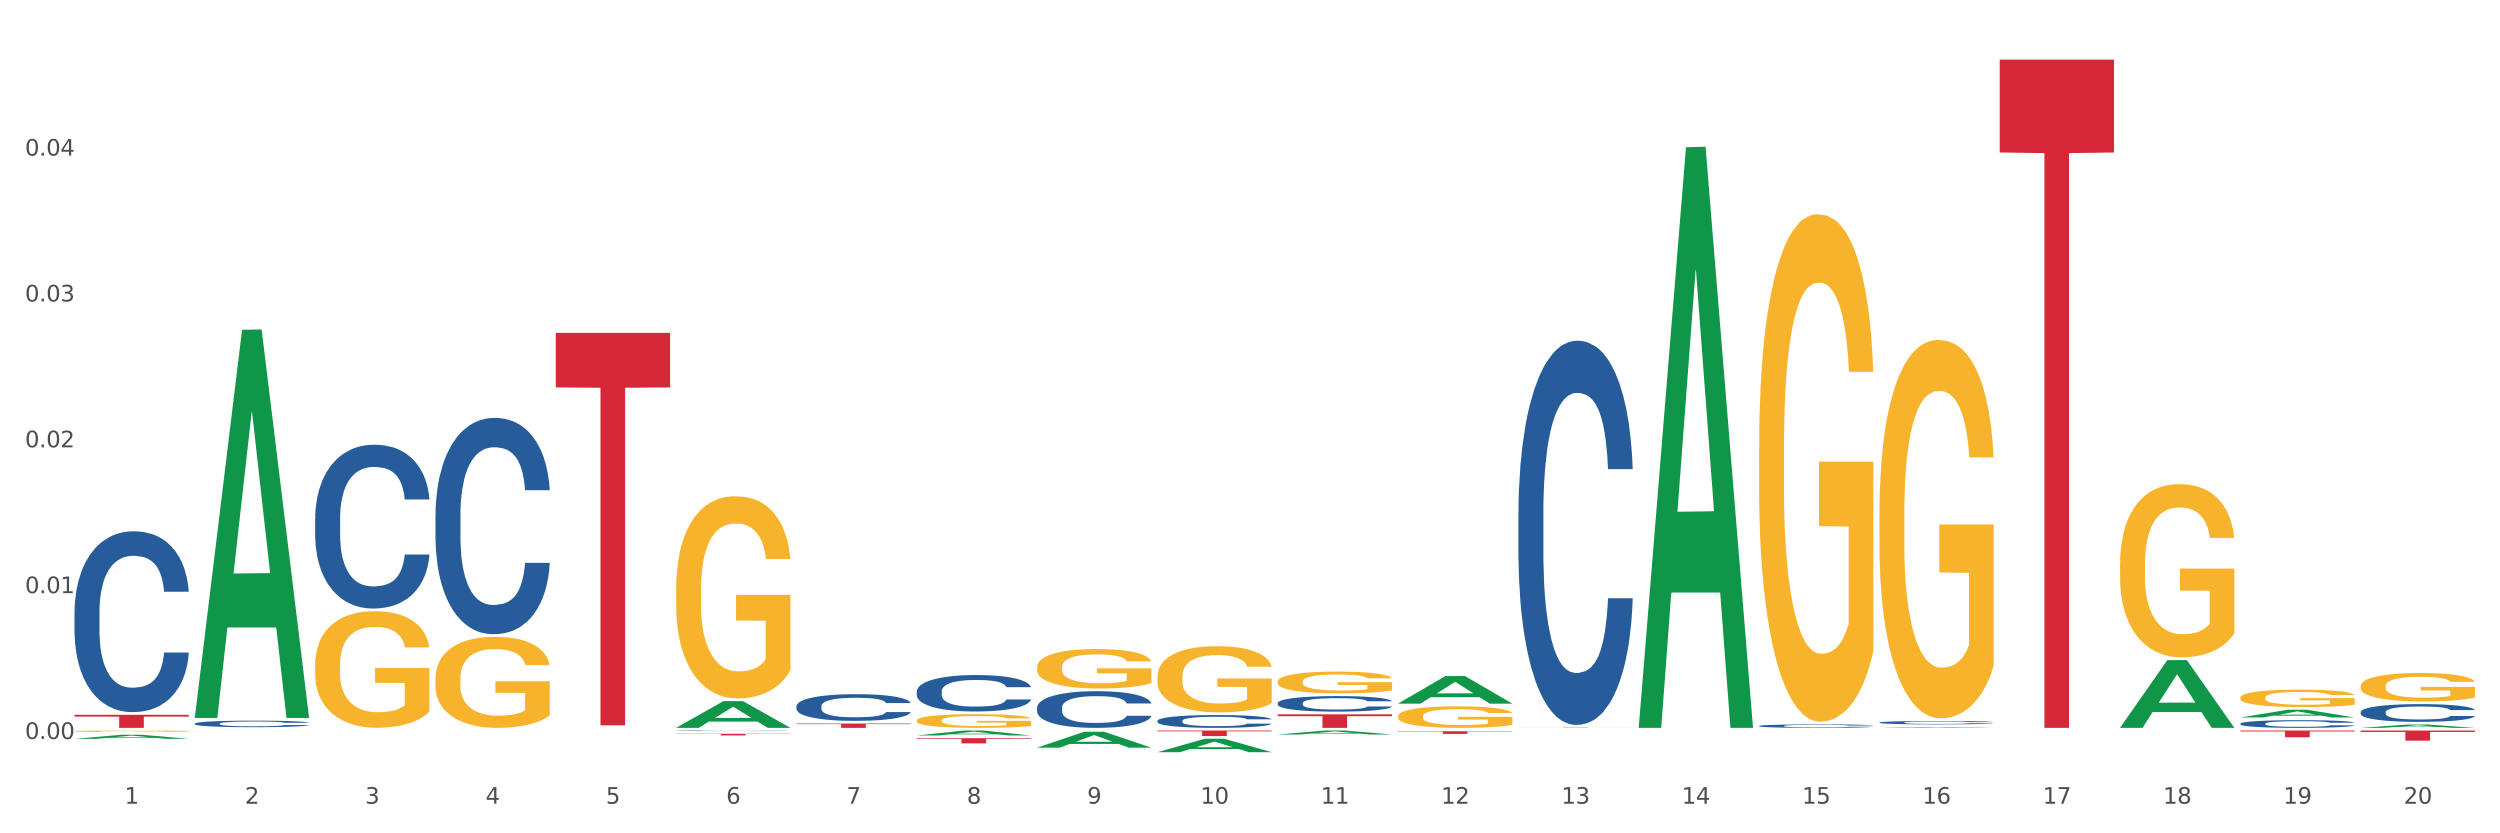<?xml version="1.0" encoding="utf-8" standalone="no"?>
<!DOCTYPE svg PUBLIC "-//W3C//DTD SVG 1.1//EN"
  "http://www.w3.org/Graphics/SVG/1.1/DTD/svg11.dtd">
<svg xmlns:xlink="http://www.w3.org/1999/xlink" width="1080pt" height="360pt" viewBox="0 0 1080 360" xmlns="http://www.w3.org/2000/svg" version="1.1">
 <rect x="0" y="0" width="1080" height="360" fill="#333333" stroke="none"/>
 <defs>
  <style type="text/css">*{stroke-linejoin: round; stroke-linecap: butt}</style>
 </defs>
 <g id="figure_1">
  <g id="patch_1">
   <path d="M 0 360 
L 1080 360 
L 1080 0 
L 0 0 
z
" style="fill: #ffffff; stroke: #ffffff; stroke-linejoin: miter"/>
  </g>
  <g id="axes_1">
   <g id="matplotlib.axis_1">
    <g id="xtick_1">
     <g id="text_1">
      <!-- 1 -->
      <g style="fill: #4d4d4d" transform="translate(53.812 347.204) scale(0.096 -0.096)">
       <defs>
        <path id="DejaVuSans-31" d="M 794 531 
L 1825 531 
L 1825 4091 
L 703 3866 
L 703 4441 
L 1819 4666 
L 2450 4666 
L 2450 531 
L 3481 531 
L 3481 0 
L 794 0 
L 794 531 
z
" transform="scale(0.016)"/>
       </defs>
       <use xlink:href="#DejaVuSans-31"/>
      </g>
     </g>
    </g>
    <g id="xtick_2">
     <g id="text_2">
      <!-- 2 -->
      <g style="fill: #4d4d4d" transform="translate(105.793 347.204) scale(0.096 -0.096)">
       <defs>
        <path id="DejaVuSans-32" d="M 1228 531 
L 3431 531 
L 3431 0 
L 469 0 
L 469 531 
Q 828 903 1448 1529 
Q 2069 2156 2228 2338 
Q 2531 2678 2651 2914 
Q 2772 3150 2772 3378 
Q 2772 3750 2511 3984 
Q 2250 4219 1831 4219 
Q 1534 4219 1204 4116 
Q 875 4013 500 3803 
L 500 4441 
Q 881 4594 1212 4672 
Q 1544 4750 1819 4750 
Q 2544 4750 2975 4387 
Q 3406 4025 3406 3419 
Q 3406 3131 3298 2873 
Q 3191 2616 2906 2266 
Q 2828 2175 2409 1742 
Q 1991 1309 1228 531 
z
" transform="scale(0.016)"/>
       </defs>
       <use xlink:href="#DejaVuSans-32"/>
      </g>
     </g>
    </g>
    <g id="xtick_3">
     <g id="text_3">
      <!-- 3 -->
      <g style="fill: #4d4d4d" transform="translate(157.774 347.204) scale(0.096 -0.096)">
       <defs>
        <path id="DejaVuSans-33" d="M 2597 2516 
Q 3050 2419 3304 2112 
Q 3559 1806 3559 1356 
Q 3559 666 3084 287 
Q 2609 -91 1734 -91 
Q 1441 -91 1130 -33 
Q 819 25 488 141 
L 488 750 
Q 750 597 1062 519 
Q 1375 441 1716 441 
Q 2309 441 2620 675 
Q 2931 909 2931 1356 
Q 2931 1769 2642 2001 
Q 2353 2234 1838 2234 
L 1294 2234 
L 1294 2753 
L 1863 2753 
Q 2328 2753 2575 2939 
Q 2822 3125 2822 3475 
Q 2822 3834 2567 4026 
Q 2313 4219 1838 4219 
Q 1578 4219 1281 4162 
Q 984 4106 628 3988 
L 628 4550 
Q 988 4650 1302 4700 
Q 1616 4750 1894 4750 
Q 2613 4750 3031 4423 
Q 3450 4097 3450 3541 
Q 3450 3153 3228 2886 
Q 3006 2619 2597 2516 
z
" transform="scale(0.016)"/>
       </defs>
       <use xlink:href="#DejaVuSans-33"/>
      </g>
     </g>
    </g>
    <g id="xtick_4">
     <g id="text_4">
      <!-- 4 -->
      <g style="fill: #4d4d4d" transform="translate(209.756 347.204) scale(0.096 -0.096)">
       <defs>
        <path id="DejaVuSans-34" d="M 2419 4116 
L 825 1625 
L 2419 1625 
L 2419 4116 
z
M 2253 4666 
L 3047 4666 
L 3047 1625 
L 3713 1625 
L 3713 1100 
L 3047 1100 
L 3047 0 
L 2419 0 
L 2419 1100 
L 313 1100 
L 313 1709 
L 2253 4666 
z
" transform="scale(0.016)"/>
       </defs>
       <use xlink:href="#DejaVuSans-34"/>
      </g>
     </g>
    </g>
    <g id="xtick_5">
     <g id="text_5">
      <!-- 5 -->
      <g style="fill: #4d4d4d" transform="translate(261.737 347.204) scale(0.096 -0.096)">
       <defs>
        <path id="DejaVuSans-35" d="M 691 4666 
L 3169 4666 
L 3169 4134 
L 1269 4134 
L 1269 2991 
Q 1406 3038 1543 3061 
Q 1681 3084 1819 3084 
Q 2600 3084 3056 2656 
Q 3513 2228 3513 1497 
Q 3513 744 3044 326 
Q 2575 -91 1722 -91 
Q 1428 -91 1123 -41 
Q 819 9 494 109 
L 494 744 
Q 775 591 1075 516 
Q 1375 441 1709 441 
Q 2250 441 2565 725 
Q 2881 1009 2881 1497 
Q 2881 1984 2565 2268 
Q 2250 2553 1709 2553 
Q 1456 2553 1204 2497 
Q 953 2441 691 2322 
L 691 4666 
z
" transform="scale(0.016)"/>
       </defs>
       <use xlink:href="#DejaVuSans-35"/>
      </g>
     </g>
    </g>
    <g id="xtick_6">
     <g id="text_6">
      <!-- 6 -->
      <g style="fill: #4d4d4d" transform="translate(313.718 347.204) scale(0.096 -0.096)">
       <defs>
        <path id="DejaVuSans-36" d="M 2113 2584 
Q 1688 2584 1439 2293 
Q 1191 2003 1191 1497 
Q 1191 994 1439 701 
Q 1688 409 2113 409 
Q 2538 409 2786 701 
Q 3034 994 3034 1497 
Q 3034 2003 2786 2293 
Q 2538 2584 2113 2584 
z
M 3366 4563 
L 3366 3988 
Q 3128 4100 2886 4159 
Q 2644 4219 2406 4219 
Q 1781 4219 1451 3797 
Q 1122 3375 1075 2522 
Q 1259 2794 1537 2939 
Q 1816 3084 2150 3084 
Q 2853 3084 3261 2657 
Q 3669 2231 3669 1497 
Q 3669 778 3244 343 
Q 2819 -91 2113 -91 
Q 1303 -91 875 529 
Q 447 1150 447 2328 
Q 447 3434 972 4092 
Q 1497 4750 2381 4750 
Q 2619 4750 2861 4703 
Q 3103 4656 3366 4563 
z
" transform="scale(0.016)"/>
       </defs>
       <use xlink:href="#DejaVuSans-36"/>
      </g>
     </g>
    </g>
    <g id="xtick_7">
     <g id="text_7">
      <!-- 7 -->
      <g style="fill: #4d4d4d" transform="translate(365.699 347.204) scale(0.096 -0.096)">
       <defs>
        <path id="DejaVuSans-37" d="M 525 4666 
L 3525 4666 
L 3525 4397 
L 1831 0 
L 1172 0 
L 2766 4134 
L 525 4134 
L 525 4666 
z
" transform="scale(0.016)"/>
       </defs>
       <use xlink:href="#DejaVuSans-37"/>
      </g>
     </g>
    </g>
    <g id="xtick_8">
     <g id="text_8">
      <!-- 8 -->
      <g style="fill: #4d4d4d" transform="translate(417.68 347.204) scale(0.096 -0.096)">
       <defs>
        <path id="DejaVuSans-38" d="M 2034 2216 
Q 1584 2216 1326 1975 
Q 1069 1734 1069 1313 
Q 1069 891 1326 650 
Q 1584 409 2034 409 
Q 2484 409 2743 651 
Q 3003 894 3003 1313 
Q 3003 1734 2745 1975 
Q 2488 2216 2034 2216 
z
M 1403 2484 
Q 997 2584 770 2862 
Q 544 3141 544 3541 
Q 544 4100 942 4425 
Q 1341 4750 2034 4750 
Q 2731 4750 3128 4425 
Q 3525 4100 3525 3541 
Q 3525 3141 3298 2862 
Q 3072 2584 2669 2484 
Q 3125 2378 3379 2068 
Q 3634 1759 3634 1313 
Q 3634 634 3220 271 
Q 2806 -91 2034 -91 
Q 1263 -91 848 271 
Q 434 634 434 1313 
Q 434 1759 690 2068 
Q 947 2378 1403 2484 
z
M 1172 3481 
Q 1172 3119 1398 2916 
Q 1625 2713 2034 2713 
Q 2441 2713 2670 2916 
Q 2900 3119 2900 3481 
Q 2900 3844 2670 4047 
Q 2441 4250 2034 4250 
Q 1625 4250 1398 4047 
Q 1172 3844 1172 3481 
z
" transform="scale(0.016)"/>
       </defs>
       <use xlink:href="#DejaVuSans-38"/>
      </g>
     </g>
    </g>
    <g id="xtick_9">
     <g id="text_9">
      <!-- 9 -->
      <g style="fill: #4d4d4d" transform="translate(469.662 347.204) scale(0.096 -0.096)">
       <defs>
        <path id="DejaVuSans-39" d="M 703 97 
L 703 672 
Q 941 559 1184 500 
Q 1428 441 1663 441 
Q 2288 441 2617 861 
Q 2947 1281 2994 2138 
Q 2813 1869 2534 1725 
Q 2256 1581 1919 1581 
Q 1219 1581 811 2004 
Q 403 2428 403 3163 
Q 403 3881 828 4315 
Q 1253 4750 1959 4750 
Q 2769 4750 3195 4129 
Q 3622 3509 3622 2328 
Q 3622 1225 3098 567 
Q 2575 -91 1691 -91 
Q 1453 -91 1209 -44 
Q 966 3 703 97 
z
M 1959 2075 
Q 2384 2075 2632 2365 
Q 2881 2656 2881 3163 
Q 2881 3666 2632 3958 
Q 2384 4250 1959 4250 
Q 1534 4250 1286 3958 
Q 1038 3666 1038 3163 
Q 1038 2656 1286 2365 
Q 1534 2075 1959 2075 
z
" transform="scale(0.016)"/>
       </defs>
       <use xlink:href="#DejaVuSans-39"/>
      </g>
     </g>
    </g>
    <g id="xtick_10">
     <g id="text_10">
      <!-- 10 -->
      <g style="fill: #4d4d4d" transform="translate(518.589 347.204) scale(0.096 -0.096)">
       <defs>
        <path id="DejaVuSans-30" d="M 2034 4250 
Q 1547 4250 1301 3770 
Q 1056 3291 1056 2328 
Q 1056 1369 1301 889 
Q 1547 409 2034 409 
Q 2525 409 2770 889 
Q 3016 1369 3016 2328 
Q 3016 3291 2770 3770 
Q 2525 4250 2034 4250 
z
M 2034 4750 
Q 2819 4750 3233 4129 
Q 3647 3509 3647 2328 
Q 3647 1150 3233 529 
Q 2819 -91 2034 -91 
Q 1250 -91 836 529 
Q 422 1150 422 2328 
Q 422 3509 836 4129 
Q 1250 4750 2034 4750 
z
" transform="scale(0.016)"/>
       </defs>
       <use xlink:href="#DejaVuSans-31"/>
       <use xlink:href="#DejaVuSans-30" transform="translate(63.623 0)"/>
      </g>
     </g>
    </g>
    <g id="xtick_11">
     <g id="text_11">
      <!-- 11 -->
      <g style="fill: #4d4d4d" transform="translate(570.57 347.204) scale(0.096 -0.096)">
       <use xlink:href="#DejaVuSans-31"/>
       <use xlink:href="#DejaVuSans-31" transform="translate(63.623 0)"/>
      </g>
     </g>
    </g>
    <g id="xtick_12">
     <g id="text_12">
      <!-- 12 -->
      <g style="fill: #4d4d4d" transform="translate(622.551 347.204) scale(0.096 -0.096)">
       <use xlink:href="#DejaVuSans-31"/>
       <use xlink:href="#DejaVuSans-32" transform="translate(63.623 0)"/>
      </g>
     </g>
    </g>
    <g id="xtick_13">
     <g id="text_13">
      <!-- 13 -->
      <g style="fill: #4d4d4d" transform="translate(674.533 347.204) scale(0.096 -0.096)">
       <use xlink:href="#DejaVuSans-31"/>
       <use xlink:href="#DejaVuSans-33" transform="translate(63.623 0)"/>
      </g>
     </g>
    </g>
    <g id="xtick_14">
     <g id="text_14">
      <!-- 14 -->
      <g style="fill: #4d4d4d" transform="translate(726.514 347.204) scale(0.096 -0.096)">
       <use xlink:href="#DejaVuSans-31"/>
       <use xlink:href="#DejaVuSans-34" transform="translate(63.623 0)"/>
      </g>
     </g>
    </g>
    <g id="xtick_15">
     <g id="text_15">
      <!-- 15 -->
      <g style="fill: #4d4d4d" transform="translate(778.495 347.204) scale(0.096 -0.096)">
       <use xlink:href="#DejaVuSans-31"/>
       <use xlink:href="#DejaVuSans-35" transform="translate(63.623 0)"/>
      </g>
     </g>
    </g>
    <g id="xtick_16">
     <g id="text_16">
      <!-- 16 -->
      <g style="fill: #4d4d4d" transform="translate(830.476 347.204) scale(0.096 -0.096)">
       <use xlink:href="#DejaVuSans-31"/>
       <use xlink:href="#DejaVuSans-36" transform="translate(63.623 0)"/>
      </g>
     </g>
    </g>
    <g id="xtick_17">
     <g id="text_17">
      <!-- 17 -->
      <g style="fill: #4d4d4d" transform="translate(882.457 347.204) scale(0.096 -0.096)">
       <use xlink:href="#DejaVuSans-31"/>
       <use xlink:href="#DejaVuSans-37" transform="translate(63.623 0)"/>
      </g>
     </g>
    </g>
    <g id="xtick_18">
     <g id="text_18">
      <!-- 18 -->
      <g style="fill: #4d4d4d" transform="translate(934.439 347.204) scale(0.096 -0.096)">
       <use xlink:href="#DejaVuSans-31"/>
       <use xlink:href="#DejaVuSans-38" transform="translate(63.623 0)"/>
      </g>
     </g>
    </g>
    <g id="xtick_19">
     <g id="text_19">
      <!-- 19 -->
      <g style="fill: #4d4d4d" transform="translate(986.42 347.204) scale(0.096 -0.096)">
       <use xlink:href="#DejaVuSans-31"/>
       <use xlink:href="#DejaVuSans-39" transform="translate(63.623 0)"/>
      </g>
     </g>
    </g>
    <g id="xtick_20">
     <g id="text_20">
      <!-- 20 -->
      <g style="fill: #4d4d4d" transform="translate(1038.401 347.204) scale(0.096 -0.096)">
       <use xlink:href="#DejaVuSans-32"/>
       <use xlink:href="#DejaVuSans-30" transform="translate(63.623 0)"/>
      </g>
     </g>
    </g>
    <g id="xtick_21"/>
    <g id="xtick_22"/>
    <g id="xtick_23"/>
    <g id="xtick_24"/>
    <g id="xtick_25"/>
    <g id="xtick_26"/>
    <g id="xtick_27"/>
    <g id="xtick_28"/>
    <g id="xtick_29"/>
    <g id="xtick_30"/>
    <g id="xtick_31"/>
    <g id="xtick_32"/>
    <g id="xtick_33"/>
    <g id="xtick_34"/>
    <g id="xtick_35"/>
    <g id="xtick_36"/>
    <g id="xtick_37"/>
    <g id="xtick_38"/>
    <g id="xtick_39"/>
   </g>
   <g id="matplotlib.axis_2">
    <g id="ytick_1">
     <g id="text_21">
      <!-- 0.00 -->
      <g style="fill: #4d4d4d" transform="translate(10.8 319.241) scale(0.096 -0.096)">
       <defs>
        <path id="DejaVuSans-2e" d="M 684 794 
L 1344 794 
L 1344 0 
L 684 0 
L 684 794 
z
" transform="scale(0.016)"/>
       </defs>
       <use xlink:href="#DejaVuSans-30"/>
       <use xlink:href="#DejaVuSans-2e" transform="translate(63.623 0)"/>
       <use xlink:href="#DejaVuSans-30" transform="translate(95.41 0)"/>
       <use xlink:href="#DejaVuSans-30" transform="translate(159.033 0)"/>
      </g>
     </g>
    </g>
    <g id="ytick_2">
     <g id="text_22">
      <!-- 0.01 -->
      <g style="fill: #4d4d4d" transform="translate(10.8 256.239) scale(0.096 -0.096)">
       <use xlink:href="#DejaVuSans-30"/>
       <use xlink:href="#DejaVuSans-2e" transform="translate(63.623 0)"/>
       <use xlink:href="#DejaVuSans-30" transform="translate(95.41 0)"/>
       <use xlink:href="#DejaVuSans-31" transform="translate(159.033 0)"/>
      </g>
     </g>
    </g>
    <g id="ytick_3">
     <g id="text_23">
      <!-- 0.02 -->
      <g style="fill: #4d4d4d" transform="translate(10.8 193.237) scale(0.096 -0.096)">
       <use xlink:href="#DejaVuSans-30"/>
       <use xlink:href="#DejaVuSans-2e" transform="translate(63.623 0)"/>
       <use xlink:href="#DejaVuSans-30" transform="translate(95.41 0)"/>
       <use xlink:href="#DejaVuSans-32" transform="translate(159.033 0)"/>
      </g>
     </g>
    </g>
    <g id="ytick_4">
     <g id="text_24">
      <!-- 0.03 -->
      <g style="fill: #4d4d4d" transform="translate(10.8 130.235) scale(0.096 -0.096)">
       <use xlink:href="#DejaVuSans-30"/>
       <use xlink:href="#DejaVuSans-2e" transform="translate(63.623 0)"/>
       <use xlink:href="#DejaVuSans-30" transform="translate(95.41 0)"/>
       <use xlink:href="#DejaVuSans-33" transform="translate(159.033 0)"/>
      </g>
     </g>
    </g>
    <g id="ytick_5">
     <g id="text_25">
      <!-- 0.04 -->
      <g style="fill: #4d4d4d" transform="translate(10.8 67.233) scale(0.096 -0.096)">
       <use xlink:href="#DejaVuSans-30"/>
       <use xlink:href="#DejaVuSans-2e" transform="translate(63.623 0)"/>
       <use xlink:href="#DejaVuSans-30" transform="translate(95.41 0)"/>
       <use xlink:href="#DejaVuSans-34" transform="translate(159.033 0)"/>
      </g>
     </g>
    </g>
    <g id="ytick_6"/>
    <g id="ytick_7"/>
    <g id="ytick_8"/>
    <g id="ytick_9"/>
    <g id="ytick_10"/>
   </g>
   <g id="PolyCollection_1">
    <path d="M 32.175 319.167 
L 32.226 319.165 
L 52.59 317.405 
L 61.041 317.403 
L 81.557 319.17 
L 71.783 319.17 
L 67.353 318.759 
L 46.328 318.759 
L 46.175 318.765 
L 41.899 319.17 
L 32.175 319.17 
L 32.175 319.167 
L 48.975 318.513 
L 64.706 318.511 
L 56.917 317.78 
L 56.815 317.776 
L 56.713 317.781 
L 48.924 318.511 
L 48.975 318.513 
L 32.175 319.167 
z
" clip-path="url(#pf3f2d36c79)" style="fill: #109648"/>
    <path d="M 396.043 298.694 
L 396.102 298.679 
L 396.102 298.277 
L 396.277 297.731 
L 396.919 296.724 
L 397.736 295.963 
L 399.137 295.071 
L 399.896 294.698 
L 400.888 294.281 
L 402.931 293.605 
L 405.266 293.03 
L 406.9 292.714 
L 408.126 292.513 
L 410.87 292.154 
L 412.446 291.995 
L 414.08 291.866 
L 415.481 291.78 
L 417.816 291.679 
L 419.684 291.636 
L 421.844 291.622 
L 423.653 291.636 
L 426.046 291.694 
L 429.549 291.866 
L 430.891 291.967 
L 432.701 292.139 
L 434.568 292.369 
L 436.086 292.599 
L 437.837 292.93 
L 439.647 293.361 
L 441.398 293.907 
L 442.624 294.41 
L 443.616 294.942 
L 444.492 295.589 
L 445.134 296.293 
L 445.426 296.882 
L 434.744 296.882 
L 434.452 296.351 
L 433.868 295.776 
L 433.284 295.388 
L 432.642 295.071 
L 431.65 294.712 
L 430.774 294.482 
L 429.315 294.209 
L 427.973 294.036 
L 426.863 293.936 
L 425.521 293.85 
L 422.661 293.763 
L 420.618 293.763 
L 419.334 293.792 
L 417.758 293.864 
L 416.415 293.965 
L 414.839 294.137 
L 413.613 294.324 
L 412.387 294.568 
L 411.687 294.741 
L 410.636 295.057 
L 409.936 295.316 
L 409.002 295.761 
L 408.477 296.078 
L 407.543 296.897 
L 407.134 297.501 
L 406.959 297.917 
L 406.842 298.377 
L 406.842 300.62 
L 407.192 301.626 
L 407.484 302.057 
L 407.951 302.546 
L 408.827 303.178 
L 410.111 303.796 
L 411.453 304.242 
L 412.563 304.515 
L 413.613 304.716 
L 414.664 304.874 
L 415.948 305.018 
L 416.999 305.104 
L 418.575 305.19 
L 420.443 305.234 
L 421.902 305.234 
L 424.879 305.162 
L 426.221 305.09 
L 427.506 304.989 
L 428.906 304.831 
L 430.016 304.659 
L 430.658 304.529 
L 431.708 304.256 
L 432.526 303.969 
L 433.226 303.638 
L 433.693 303.351 
L 434.218 302.919 
L 434.627 302.431 
L 434.744 302.172 
L 445.426 302.172 
L 445.192 302.689 
L 444.783 303.193 
L 443.966 303.868 
L 443.324 304.256 
L 442.332 304.731 
L 441.281 305.133 
L 439.822 305.579 
L 438.479 305.909 
L 437.078 306.197 
L 435.561 306.455 
L 432.817 306.815 
L 431.825 306.915 
L 429.724 307.088 
L 428.089 307.188 
L 425.696 307.289 
L 423.244 307.347 
L 420.676 307.361 
L 418.4 307.332 
L 415.89 307.246 
L 414.314 307.16 
L 412.563 307.03 
L 410.52 306.829 
L 408.593 306.585 
L 406.784 306.297 
L 405.091 305.967 
L 403.515 305.593 
L 401.472 304.975 
L 399.954 304.371 
L 398.845 303.811 
L 398.086 303.336 
L 397.328 302.733 
L 396.919 302.316 
L 396.277 301.31 
L 396.043 300.375 
L 396.043 298.694 
z
" clip-path="url(#pf3f2d36c79)" style="fill: #255c99"/>
    <path d="M 344.062 305.061 
L 344.121 305.05 
L 344.121 304.756 
L 344.296 304.356 
L 344.938 303.619 
L 345.755 303.061 
L 347.156 302.409 
L 347.915 302.135 
L 348.907 301.83 
L 350.95 301.335 
L 353.285 300.915 
L 354.919 300.683 
L 356.145 300.536 
L 358.889 300.273 
L 360.465 300.157 
L 362.099 300.062 
L 363.5 299.999 
L 365.835 299.925 
L 367.703 299.894 
L 369.862 299.883 
L 371.672 299.894 
L 374.065 299.936 
L 377.567 300.062 
L 378.91 300.136 
L 380.719 300.262 
L 382.587 300.43 
L 384.105 300.599 
L 385.856 300.841 
L 387.666 301.157 
L 389.417 301.556 
L 390.643 301.925 
L 391.635 302.314 
L 392.51 302.788 
L 393.153 303.303 
L 393.444 303.735 
L 382.762 303.735 
L 382.471 303.346 
L 381.887 302.925 
L 381.303 302.64 
L 380.661 302.409 
L 379.669 302.146 
L 378.793 301.977 
L 377.334 301.777 
L 375.991 301.651 
L 374.882 301.578 
L 373.54 301.514 
L 370.68 301.451 
L 368.637 301.451 
L 367.352 301.472 
L 365.776 301.525 
L 364.434 301.599 
L 362.858 301.725 
L 361.632 301.862 
L 360.406 302.041 
L 359.706 302.167 
L 358.655 302.398 
L 357.955 302.588 
L 357.021 302.914 
L 356.495 303.146 
L 355.561 303.745 
L 355.153 304.187 
L 354.978 304.493 
L 354.861 304.829 
L 354.861 306.471 
L 355.211 307.208 
L 355.503 307.524 
L 355.97 307.881 
L 356.846 308.344 
L 358.13 308.797 
L 359.472 309.123 
L 360.581 309.323 
L 361.632 309.471 
L 362.683 309.586 
L 363.967 309.692 
L 365.018 309.755 
L 366.594 309.818 
L 368.461 309.849 
L 369.921 309.849 
L 372.898 309.797 
L 374.24 309.744 
L 375.524 309.67 
L 376.925 309.555 
L 378.034 309.428 
L 378.676 309.334 
L 379.727 309.134 
L 380.544 308.923 
L 381.245 308.681 
L 381.712 308.471 
L 382.237 308.155 
L 382.646 307.797 
L 382.762 307.608 
L 393.444 307.608 
L 393.211 307.987 
L 392.802 308.355 
L 391.985 308.85 
L 391.343 309.134 
L 390.351 309.481 
L 389.3 309.776 
L 387.841 310.102 
L 386.498 310.344 
L 385.097 310.554 
L 383.58 310.744 
L 380.836 311.007 
L 379.844 311.081 
L 377.742 311.207 
L 376.108 311.281 
L 373.715 311.354 
L 371.263 311.396 
L 368.695 311.407 
L 366.418 311.386 
L 363.908 311.323 
L 362.332 311.26 
L 360.581 311.165 
L 358.538 311.018 
L 356.612 310.839 
L 354.803 310.628 
L 353.11 310.386 
L 351.534 310.112 
L 349.491 309.66 
L 347.973 309.218 
L 346.864 308.807 
L 346.105 308.46 
L 345.346 308.018 
L 344.938 307.713 
L 344.296 306.976 
L 344.062 306.292 
L 344.062 305.061 
z
" clip-path="url(#pf3f2d36c79)" style="fill: #255c99"/>
    <path d="M 292.081 315.699 
L 292.139 315.699 
L 292.139 315.693 
L 292.315 315.685 
L 292.957 315.67 
L 293.774 315.658 
L 295.175 315.645 
L 295.934 315.639 
L 296.926 315.633 
L 298.969 315.623 
L 301.304 315.615 
L 302.938 315.61 
L 304.164 315.607 
L 306.907 315.601 
L 308.483 315.599 
L 310.118 315.597 
L 311.519 315.596 
L 313.854 315.594 
L 315.721 315.594 
L 317.881 315.593 
L 319.691 315.594 
L 322.084 315.595 
L 325.586 315.597 
L 326.929 315.599 
L 328.738 315.601 
L 330.606 315.605 
L 332.124 315.608 
L 333.875 315.613 
L 335.684 315.619 
L 337.436 315.628 
L 338.661 315.635 
L 339.654 315.643 
L 340.529 315.653 
L 341.171 315.663 
L 341.463 315.672 
L 330.781 315.672 
L 330.489 315.664 
L 329.906 315.656 
L 329.322 315.65 
L 328.68 315.645 
L 327.688 315.64 
L 326.812 315.636 
L 325.353 315.632 
L 324.01 315.63 
L 322.901 315.628 
L 321.559 315.627 
L 318.698 315.625 
L 316.655 315.625 
L 315.371 315.626 
L 313.795 315.627 
L 312.453 315.628 
L 310.877 315.631 
L 309.651 315.634 
L 308.425 315.638 
L 307.725 315.64 
L 306.674 315.645 
L 305.973 315.649 
L 305.039 315.655 
L 304.514 315.66 
L 303.58 315.672 
L 303.172 315.681 
L 302.996 315.688 
L 302.88 315.695 
L 302.88 315.728 
L 303.23 315.743 
L 303.522 315.75 
L 303.989 315.757 
L 304.864 315.766 
L 306.149 315.776 
L 307.491 315.782 
L 308.6 315.786 
L 309.651 315.789 
L 310.701 315.792 
L 311.986 315.794 
L 313.036 315.795 
L 314.612 315.796 
L 316.48 315.797 
L 317.94 315.797 
L 320.916 315.796 
L 322.259 315.795 
L 323.543 315.793 
L 324.944 315.791 
L 326.053 315.789 
L 326.695 315.787 
L 327.746 315.782 
L 328.563 315.778 
L 329.264 315.773 
L 329.731 315.769 
L 330.256 315.762 
L 330.664 315.755 
L 330.781 315.751 
L 341.463 315.751 
L 341.23 315.759 
L 340.821 315.767 
L 340.004 315.777 
L 339.362 315.782 
L 338.369 315.79 
L 337.319 315.796 
L 335.86 315.802 
L 334.517 315.807 
L 333.116 315.812 
L 331.598 315.815 
L 328.855 315.821 
L 327.863 315.822 
L 325.761 315.825 
L 324.127 315.826 
L 321.734 315.828 
L 319.282 315.829 
L 316.714 315.829 
L 314.437 315.829 
L 311.927 315.827 
L 310.351 315.826 
L 308.6 315.824 
L 306.557 315.821 
L 304.631 315.817 
L 302.821 315.813 
L 301.129 315.808 
L 299.553 315.803 
L 297.51 315.793 
L 295.992 315.784 
L 294.883 315.776 
L 294.124 315.769 
L 293.365 315.76 
L 292.957 315.753 
L 292.315 315.738 
L 292.081 315.724 
L 292.081 315.699 
z
" clip-path="url(#pf3f2d36c79)" style="fill: #255c99"/>
    <path d="M 188.119 222.516 
L 188.177 222.431 
L 188.177 220.042 
L 188.352 216.799 
L 188.994 210.826 
L 189.811 206.303 
L 191.212 201.012 
L 191.971 198.794 
L 192.963 196.319 
L 195.006 192.308 
L 197.341 188.895 
L 198.976 187.018 
L 200.201 185.823 
L 202.945 183.69 
L 204.521 182.751 
L 206.155 181.983 
L 207.556 181.471 
L 209.891 180.874 
L 211.759 180.618 
L 213.919 180.532 
L 215.728 180.618 
L 218.121 180.959 
L 221.624 181.983 
L 222.966 182.58 
L 224.776 183.604 
L 226.644 184.97 
L 228.161 186.335 
L 229.912 188.298 
L 231.722 190.858 
L 233.473 194.1 
L 234.699 197.087 
L 235.691 200.244 
L 236.567 204.084 
L 237.209 208.266 
L 237.501 211.764 
L 226.819 211.764 
L 226.527 208.607 
L 225.943 205.194 
L 225.36 202.89 
L 224.717 201.012 
L 223.725 198.879 
L 222.85 197.514 
L 221.39 195.892 
L 220.048 194.868 
L 218.939 194.271 
L 217.596 193.759 
L 214.736 193.247 
L 212.693 193.247 
L 211.409 193.418 
L 209.833 193.844 
L 208.49 194.442 
L 206.914 195.466 
L 205.688 196.575 
L 204.463 198.026 
L 203.762 199.05 
L 202.711 200.927 
L 202.011 202.463 
L 201.077 205.108 
L 200.552 206.986 
L 199.618 211.85 
L 199.209 215.434 
L 199.034 217.908 
L 198.917 220.639 
L 198.917 233.951 
L 199.268 239.924 
L 199.559 242.484 
L 200.026 245.385 
L 200.902 249.14 
L 202.186 252.809 
L 203.529 255.455 
L 204.638 257.076 
L 205.688 258.271 
L 206.739 259.209 
L 208.023 260.063 
L 209.074 260.575 
L 210.65 261.087 
L 212.518 261.343 
L 213.977 261.343 
L 216.954 260.916 
L 218.297 260.489 
L 219.581 259.892 
L 220.982 258.953 
L 222.091 257.929 
L 222.733 257.161 
L 223.783 255.54 
L 224.601 253.833 
L 225.301 251.871 
L 225.768 250.164 
L 226.293 247.604 
L 226.702 244.703 
L 226.819 243.167 
L 237.501 243.167 
L 237.267 246.239 
L 236.859 249.225 
L 236.041 253.236 
L 235.399 255.54 
L 234.407 258.356 
L 233.356 260.745 
L 231.897 263.391 
L 230.555 265.353 
L 229.154 267.06 
L 227.636 268.596 
L 224.893 270.729 
L 223.9 271.327 
L 221.799 272.351 
L 220.164 272.948 
L 217.771 273.545 
L 215.32 273.886 
L 212.751 273.972 
L 210.475 273.801 
L 207.965 273.289 
L 206.389 272.777 
L 204.638 272.009 
L 202.595 270.815 
L 200.668 269.364 
L 198.859 267.657 
L 197.166 265.695 
L 195.59 263.476 
L 193.547 259.807 
L 192.029 256.223 
L 190.92 252.895 
L 190.162 250.079 
L 189.403 246.495 
L 188.994 244.02 
L 188.352 238.047 
L 188.119 232.5 
L 188.119 222.516 
z
" clip-path="url(#pf3f2d36c79)" style="fill: #255c99"/>
    <path d="M 136.137 223.913 
L 136.196 223.848 
L 136.196 222.039 
L 136.371 219.583 
L 137.013 215.058 
L 137.83 211.633 
L 139.231 207.626 
L 139.99 205.945 
L 140.982 204.071 
L 143.025 201.033 
L 145.36 198.448 
L 146.994 197.026 
L 148.22 196.121 
L 150.964 194.505 
L 152.54 193.794 
L 154.174 193.212 
L 155.575 192.825 
L 157.91 192.372 
L 159.778 192.178 
L 161.938 192.114 
L 163.747 192.178 
L 166.14 192.437 
L 169.643 193.212 
L 170.985 193.665 
L 172.795 194.441 
L 174.662 195.475 
L 176.18 196.509 
L 177.931 197.995 
L 179.741 199.934 
L 181.492 202.39 
L 182.718 204.652 
L 183.71 207.044 
L 184.586 209.952 
L 185.228 213.119 
L 185.52 215.769 
L 174.838 215.769 
L 174.546 213.378 
L 173.962 210.793 
L 173.378 209.047 
L 172.736 207.626 
L 171.744 206.01 
L 170.868 204.976 
L 169.409 203.748 
L 168.067 202.972 
L 166.957 202.52 
L 165.615 202.132 
L 162.755 201.744 
L 160.712 201.744 
L 159.428 201.873 
L 157.852 202.196 
L 156.509 202.649 
L 154.933 203.424 
L 153.707 204.265 
L 152.481 205.363 
L 151.781 206.139 
L 150.73 207.561 
L 150.03 208.724 
L 149.096 210.728 
L 148.57 212.15 
L 147.637 215.834 
L 147.228 218.548 
L 147.053 220.423 
L 146.936 222.491 
L 146.936 232.574 
L 147.286 237.098 
L 147.578 239.037 
L 148.045 241.234 
L 148.921 244.078 
L 150.205 246.857 
L 151.547 248.861 
L 152.656 250.089 
L 153.707 250.994 
L 154.758 251.705 
L 156.042 252.351 
L 157.093 252.739 
L 158.669 253.127 
L 160.537 253.321 
L 161.996 253.321 
L 164.973 252.998 
L 166.315 252.674 
L 167.6 252.222 
L 169 251.511 
L 170.11 250.735 
L 170.752 250.154 
L 171.802 248.926 
L 172.619 247.633 
L 173.32 246.147 
L 173.787 244.854 
L 174.312 242.915 
L 174.721 240.717 
L 174.838 239.554 
L 185.52 239.554 
L 185.286 241.881 
L 184.877 244.143 
L 184.06 247.181 
L 183.418 248.926 
L 182.426 251.059 
L 181.375 252.868 
L 179.916 254.872 
L 178.573 256.358 
L 177.172 257.651 
L 175.655 258.815 
L 172.911 260.43 
L 171.919 260.883 
L 169.818 261.658 
L 168.183 262.111 
L 165.79 262.563 
L 163.338 262.822 
L 160.77 262.886 
L 158.494 262.757 
L 155.984 262.369 
L 154.408 261.982 
L 152.656 261.4 
L 150.613 260.495 
L 148.687 259.396 
L 146.878 258.104 
L 145.185 256.617 
L 143.609 254.937 
L 141.566 252.157 
L 140.048 249.443 
L 138.939 246.922 
L 138.18 244.789 
L 137.422 242.075 
L 137.013 240.2 
L 136.371 235.676 
L 136.137 231.475 
L 136.137 223.913 
z
" clip-path="url(#pf3f2d36c79)" style="fill: #255c99"/>
    <path d="M 84.156 312.59 
L 84.215 312.587 
L 84.215 312.515 
L 84.39 312.416 
L 85.032 312.235 
L 85.849 312.098 
L 87.25 311.938 
L 88.009 311.87 
L 89.001 311.795 
L 91.044 311.674 
L 93.379 311.57 
L 95.013 311.513 
L 96.239 311.477 
L 98.983 311.412 
L 100.559 311.384 
L 102.193 311.361 
L 103.594 311.345 
L 105.929 311.327 
L 107.797 311.319 
L 109.956 311.317 
L 111.766 311.319 
L 114.159 311.329 
L 117.661 311.361 
L 119.004 311.379 
L 120.813 311.41 
L 122.681 311.451 
L 124.199 311.493 
L 125.95 311.552 
L 127.76 311.63 
L 129.511 311.728 
L 130.737 311.819 
L 131.729 311.914 
L 132.604 312.031 
L 133.246 312.158 
L 133.538 312.264 
L 122.856 312.264 
L 122.565 312.168 
L 121.981 312.064 
L 121.397 311.995 
L 120.755 311.938 
L 119.763 311.873 
L 118.887 311.831 
L 117.428 311.782 
L 116.085 311.751 
L 114.976 311.733 
L 113.634 311.718 
L 110.774 311.702 
L 108.731 311.702 
L 107.446 311.707 
L 105.87 311.72 
L 104.528 311.738 
L 102.952 311.769 
L 101.726 311.803 
L 100.5 311.847 
L 99.8 311.878 
L 98.749 311.935 
L 98.049 311.982 
L 97.115 312.062 
L 96.589 312.119 
L 95.655 312.266 
L 95.247 312.375 
L 95.072 312.45 
L 94.955 312.533 
L 94.955 312.936 
L 95.305 313.118 
L 95.597 313.195 
L 96.064 313.283 
L 96.94 313.397 
L 98.224 313.508 
L 99.566 313.589 
L 100.675 313.638 
L 101.726 313.674 
L 102.777 313.702 
L 104.061 313.728 
L 105.112 313.744 
L 106.688 313.759 
L 108.555 313.767 
L 110.015 313.767 
L 112.992 313.754 
L 114.334 313.741 
L 115.618 313.723 
L 117.019 313.695 
L 118.128 313.664 
L 118.77 313.64 
L 119.821 313.591 
L 120.638 313.539 
L 121.339 313.48 
L 121.806 313.428 
L 122.331 313.35 
L 122.74 313.262 
L 122.856 313.216 
L 133.538 313.216 
L 133.305 313.309 
L 132.896 313.4 
L 132.079 313.521 
L 131.437 313.591 
L 130.445 313.676 
L 129.394 313.749 
L 127.935 313.829 
L 126.592 313.889 
L 125.191 313.94 
L 123.674 313.987 
L 120.93 314.052 
L 119.938 314.07 
L 117.836 314.101 
L 116.202 314.119 
L 113.809 314.137 
L 111.357 314.147 
L 108.789 314.15 
L 106.512 314.145 
L 104.002 314.129 
L 102.426 314.114 
L 100.675 314.091 
L 98.632 314.054 
L 96.706 314.01 
L 94.897 313.959 
L 93.204 313.899 
L 91.628 313.832 
L 89.585 313.72 
L 88.067 313.612 
L 86.958 313.511 
L 86.199 313.425 
L 85.44 313.317 
L 85.032 313.242 
L 84.39 313.061 
L 84.156 312.892 
L 84.156 312.59 
z
" clip-path="url(#pf3f2d36c79)" style="fill: #255c99"/>
    <path d="M 32.175 264.617 
L 32.233 264.546 
L 32.233 262.548 
L 32.408 259.837 
L 33.051 254.843 
L 33.868 251.062 
L 35.269 246.638 
L 36.028 244.783 
L 37.02 242.714 
L 39.063 239.361 
L 41.398 236.507 
L 43.032 234.938 
L 44.258 233.939 
L 47.001 232.155 
L 48.577 231.371 
L 50.212 230.728 
L 51.613 230.3 
L 53.948 229.801 
L 55.815 229.587 
L 57.975 229.516 
L 59.785 229.587 
L 62.178 229.872 
L 65.68 230.728 
L 67.023 231.228 
L 68.832 232.084 
L 70.7 233.226 
L 72.218 234.367 
L 73.969 236.008 
L 75.778 238.148 
L 77.53 240.859 
L 78.755 243.357 
L 79.748 245.996 
L 80.623 249.207 
L 81.265 252.703 
L 81.557 255.628 
L 70.875 255.628 
L 70.583 252.988 
L 70 250.134 
L 69.416 248.208 
L 68.774 246.638 
L 67.782 244.855 
L 66.906 243.713 
L 65.447 242.358 
L 64.104 241.502 
L 62.995 241.002 
L 61.653 240.574 
L 58.792 240.146 
L 56.749 240.146 
L 55.465 240.289 
L 53.889 240.645 
L 52.547 241.145 
L 50.971 242.001 
L 49.745 242.929 
L 48.519 244.141 
L 47.819 244.998 
L 46.768 246.567 
L 46.067 247.851 
L 45.133 250.063 
L 44.608 251.633 
L 43.674 255.699 
L 43.266 258.696 
L 43.09 260.765 
L 42.974 263.048 
L 42.974 274.178 
L 43.324 279.172 
L 43.616 281.312 
L 44.083 283.738 
L 44.958 286.877 
L 46.242 289.945 
L 47.585 292.157 
L 48.694 293.512 
L 49.745 294.511 
L 50.795 295.296 
L 52.08 296.009 
L 53.13 296.437 
L 54.706 296.866 
L 56.574 297.08 
L 58.033 297.08 
L 61.01 296.723 
L 62.353 296.366 
L 63.637 295.867 
L 65.038 295.082 
L 66.147 294.226 
L 66.789 293.584 
L 67.84 292.228 
L 68.657 290.801 
L 69.358 289.16 
L 69.825 287.733 
L 70.35 285.593 
L 70.758 283.167 
L 70.875 281.883 
L 81.557 281.883 
L 81.324 284.451 
L 80.915 286.949 
L 80.098 290.302 
L 79.456 292.228 
L 78.463 294.582 
L 77.413 296.58 
L 75.953 298.792 
L 74.611 300.433 
L 73.21 301.86 
L 71.692 303.144 
L 68.949 304.928 
L 67.957 305.427 
L 65.855 306.283 
L 64.221 306.783 
L 61.828 307.282 
L 59.376 307.567 
L 56.808 307.639 
L 54.531 307.496 
L 52.021 307.068 
L 50.445 306.64 
L 48.694 305.998 
L 46.651 304.999 
L 44.725 303.786 
L 42.915 302.359 
L 41.223 300.718 
L 39.647 298.863 
L 37.604 295.795 
L 36.086 292.799 
L 34.977 290.016 
L 34.218 287.662 
L 33.459 284.665 
L 33.051 282.596 
L 32.408 277.602 
L 32.175 272.965 
L 32.175 264.617 
z
" clip-path="url(#pf3f2d36c79)" style="fill: #255c99"/>
    <path d="M 32.175 315.894 
L 32.233 315.893 
L 32.233 315.872 
L 32.35 315.854 
L 32.933 315.809 
L 33.807 315.772 
L 34.449 315.753 
L 35.09 315.737 
L 35.848 315.721 
L 36.781 315.704 
L 38.472 315.68 
L 39.521 315.667 
L 40.804 315.654 
L 43.136 315.635 
L 44.827 315.624 
L 46.576 315.615 
L 49.433 315.605 
L 51.298 315.6 
L 53.28 315.596 
L 55.671 315.594 
L 57.478 315.593 
L 61.443 315.595 
L 64.824 315.601 
L 66.457 315.605 
L 68.556 315.612 
L 69.663 315.617 
L 71.471 315.626 
L 73.337 315.639 
L 74.619 315.649 
L 76.543 315.669 
L 78.001 315.69 
L 79.342 315.715 
L 80.041 315.732 
L 80.566 315.748 
L 81.032 315.766 
L 81.499 315.795 
L 71.004 315.795 
L 70.596 315.775 
L 69.955 315.755 
L 69.022 315.736 
L 68.206 315.724 
L 66.807 315.709 
L 65.524 315.7 
L 64.183 315.693 
L 62.551 315.687 
L 61.268 315.684 
L 59.461 315.681 
L 55.904 315.682 
L 53.514 315.687 
L 51.881 315.693 
L 50.832 315.698 
L 49.899 315.704 
L 48.849 315.712 
L 47.625 315.725 
L 46.751 315.736 
L 45.876 315.75 
L 45.176 315.764 
L 44.535 315.781 
L 44.01 315.799 
L 43.602 315.817 
L 43.252 315.84 
L 42.961 315.877 
L 42.961 315.959 
L 43.078 315.977 
L 43.369 316.001 
L 43.719 316.02 
L 44.302 316.042 
L 44.827 316.057 
L 45.818 316.078 
L 46.926 316.096 
L 47.8 316.107 
L 48.675 316.117 
L 50.19 316.13 
L 51.881 316.14 
L 53.339 316.147 
L 55.321 316.153 
L 56.662 316.155 
L 57.828 316.156 
L 60.685 316.156 
L 62.725 316.155 
L 64.999 316.15 
L 66.748 316.145 
L 68.206 316.139 
L 69.838 316.128 
L 70.888 316.118 
L 70.888 315.994 
L 58.061 315.993 
L 58.061 315.911 
L 81.557 315.911 
L 81.557 316.153 
L 80.566 316.165 
L 79.458 316.177 
L 78.292 316.187 
L 76.543 316.199 
L 74.444 316.211 
L 72.579 316.219 
L 70.596 316.227 
L 68.264 316.233 
L 65.232 316.239 
L 63.367 316.241 
L 61.035 316.243 
L 58.294 316.244 
L 55.904 316.243 
L 53.572 316.24 
L 51.123 316.234 
L 48.733 316.227 
L 46.926 316.219 
L 45.118 316.209 
L 43.194 316.197 
L 41.678 316.185 
L 40.512 316.174 
L 39.23 316.161 
L 37.83 316.143 
L 36.781 316.127 
L 35.848 316.11 
L 34.857 316.089 
L 34.157 316.07 
L 33.458 316.047 
L 33.05 316.03 
L 32.583 316.003 
L 32.233 315.966 
L 32.175 315.894 
z
" clip-path="url(#pf3f2d36c79)" style="fill: #f7b32b"/>
    <path d="M 32.175 308.798 
L 81.557 308.798 
L 81.557 309.581 
L 62.132 309.587 
L 62.132 314.434 
L 51.483 314.434 
L 51.483 309.587 
L 32.175 309.581 
L 32.175 308.803 
L 32.175 308.798 
z
" clip-path="url(#pf3f2d36c79)" style="fill: #d62839"/>
    <path d="M 240.1 143.802 
L 289.482 143.802 
L 289.482 167.361 
L 270.057 167.52 
L 270.057 313.334 
L 259.408 313.334 
L 259.408 167.52 
L 240.1 167.361 
L 240.1 143.961 
L 240.1 143.802 
z
" clip-path="url(#pf3f2d36c79)" style="fill: #d62839"/>
    <path d="M 188.119 293.293 
L 188.177 293.257 
L 188.177 291.965 
L 188.294 290.852 
L 188.877 288.16 
L 189.751 285.935 
L 190.392 284.751 
L 191.034 283.781 
L 191.792 282.812 
L 192.725 281.807 
L 194.415 280.336 
L 195.465 279.582 
L 196.747 278.792 
L 199.079 277.644 
L 200.77 276.998 
L 202.519 276.459 
L 205.376 275.813 
L 207.242 275.526 
L 209.224 275.311 
L 211.614 275.167 
L 213.422 275.131 
L 217.386 275.239 
L 220.768 275.562 
L 222.4 275.813 
L 224.499 276.244 
L 225.607 276.531 
L 227.414 277.105 
L 229.28 277.859 
L 230.563 278.505 
L 232.487 279.725 
L 233.944 280.946 
L 235.285 282.453 
L 235.985 283.494 
L 236.51 284.463 
L 236.976 285.576 
L 237.442 287.335 
L 226.948 287.335 
L 226.54 286.079 
L 225.899 284.894 
L 224.966 283.746 
L 224.149 283.028 
L 222.75 282.13 
L 221.468 281.556 
L 220.127 281.125 
L 218.494 280.766 
L 217.212 280.587 
L 215.404 280.443 
L 211.848 280.479 
L 209.457 280.766 
L 207.825 281.125 
L 206.775 281.448 
L 205.843 281.807 
L 204.793 282.31 
L 203.569 283.064 
L 202.694 283.746 
L 201.82 284.607 
L 201.12 285.468 
L 200.479 286.473 
L 199.954 287.55 
L 199.546 288.663 
L 199.196 290.027 
L 198.905 292.288 
L 198.905 297.205 
L 199.021 298.318 
L 199.313 299.79 
L 199.662 300.902 
L 200.246 302.23 
L 200.77 303.128 
L 201.761 304.42 
L 202.869 305.497 
L 203.744 306.179 
L 204.618 306.753 
L 206.134 307.543 
L 207.825 308.189 
L 209.282 308.584 
L 211.265 308.942 
L 212.606 309.086 
L 213.772 309.158 
L 216.628 309.158 
L 218.669 309.05 
L 220.943 308.799 
L 222.692 308.476 
L 224.149 308.081 
L 225.782 307.435 
L 226.831 306.825 
L 226.831 299.323 
L 214.005 299.287 
L 214.005 294.298 
L 237.501 294.298 
L 237.501 308.942 
L 236.51 309.696 
L 235.402 310.378 
L 234.236 310.988 
L 232.487 311.742 
L 230.388 312.46 
L 228.522 312.962 
L 226.54 313.393 
L 224.208 313.788 
L 221.176 314.147 
L 219.31 314.291 
L 216.978 314.398 
L 214.238 314.434 
L 211.848 314.362 
L 209.516 314.183 
L 207.067 313.86 
L 204.676 313.393 
L 202.869 312.927 
L 201.062 312.352 
L 199.138 311.599 
L 197.622 310.881 
L 196.456 310.235 
L 195.173 309.409 
L 193.774 308.332 
L 192.725 307.363 
L 191.792 306.358 
L 190.801 305.066 
L 190.101 303.953 
L 189.401 302.553 
L 188.993 301.513 
L 188.527 299.897 
L 188.177 297.636 
L 188.119 293.293 
z
" clip-path="url(#pf3f2d36c79)" style="fill: #f7b32b"/>
    <path d="M 344.062 312.566 
L 393.444 312.566 
L 393.444 312.826 
L 374.019 312.828 
L 374.019 314.434 
L 363.37 314.434 
L 363.37 312.828 
L 344.062 312.826 
L 344.062 312.568 
L 344.062 312.566 
z
" clip-path="url(#pf3f2d36c79)" style="fill: #d62839"/>
    <path d="M 396.043 318.89 
L 445.426 318.89 
L 445.426 319.204 
L 426 319.206 
L 426 321.152 
L 415.352 321.152 
L 415.352 319.206 
L 396.043 319.204 
L 396.043 318.892 
L 396.043 318.89 
z
" clip-path="url(#pf3f2d36c79)" style="fill: #d62839"/>
    <path d="M 500.006 315.593 
L 549.388 315.593 
L 549.388 315.925 
L 529.963 315.928 
L 529.963 317.982 
L 519.314 317.982 
L 519.314 315.928 
L 500.006 315.925 
L 500.006 315.596 
L 500.006 315.593 
z
" clip-path="url(#pf3f2d36c79)" style="fill: #d62839"/>
    <path d="M 551.987 308.578 
L 601.369 308.578 
L 601.369 309.391 
L 581.944 309.397 
L 581.944 314.434 
L 571.295 314.434 
L 571.295 309.397 
L 551.987 309.391 
L 551.987 308.583 
L 551.987 308.578 
z
" clip-path="url(#pf3f2d36c79)" style="fill: #d62839"/>
    <path d="M 603.968 315.896 
L 653.35 315.896 
L 653.35 316.055 
L 633.925 316.056 
L 633.925 317.04 
L 623.276 317.04 
L 623.276 316.056 
L 603.968 316.055 
L 603.968 315.898 
L 603.968 315.896 
z
" clip-path="url(#pf3f2d36c79)" style="fill: #d62839"/>
    <path d="M 655.949 314.323 
L 705.332 314.323 
L 705.332 314.339 
L 685.906 314.339 
L 685.906 314.434 
L 675.258 314.434 
L 675.258 314.339 
L 655.949 314.339 
L 655.949 314.324 
L 655.949 314.323 
z
" clip-path="url(#pf3f2d36c79)" style="fill: #d62839"/>
    <path d="M 292.081 254.746 
L 292.139 254.666 
L 292.139 251.795 
L 292.256 249.322 
L 292.839 243.34 
L 293.713 238.395 
L 294.355 235.763 
L 294.996 233.609 
L 295.754 231.455 
L 296.687 229.222 
L 298.378 225.952 
L 299.427 224.277 
L 300.71 222.522 
L 303.042 219.969 
L 304.733 218.534 
L 306.482 217.337 
L 309.339 215.901 
L 311.204 215.263 
L 313.186 214.785 
L 315.577 214.466 
L 317.384 214.386 
L 321.349 214.625 
L 324.73 215.343 
L 326.363 215.901 
L 328.462 216.859 
L 329.569 217.497 
L 331.377 218.773 
L 333.243 220.448 
L 334.525 221.884 
L 336.449 224.596 
L 337.907 227.308 
L 339.248 230.658 
L 339.947 232.971 
L 340.472 235.124 
L 340.938 237.597 
L 341.405 241.505 
L 330.91 241.505 
L 330.502 238.714 
L 329.861 236.082 
L 328.928 233.529 
L 328.112 231.934 
L 326.713 229.94 
L 325.43 228.664 
L 324.089 227.706 
L 322.457 226.909 
L 321.174 226.51 
L 319.367 226.191 
L 315.81 226.271 
L 313.42 226.909 
L 311.787 227.706 
L 310.738 228.424 
L 309.805 229.222 
L 308.756 230.339 
L 307.531 232.014 
L 306.657 233.529 
L 305.782 235.443 
L 305.082 237.358 
L 304.441 239.591 
L 303.916 241.984 
L 303.508 244.457 
L 303.158 247.488 
L 302.867 252.513 
L 302.867 263.44 
L 302.984 265.913 
L 303.275 269.183 
L 303.625 271.656 
L 304.208 274.607 
L 304.733 276.601 
L 305.724 279.473 
L 306.832 281.866 
L 307.706 283.381 
L 308.581 284.657 
L 310.096 286.412 
L 311.787 287.848 
L 313.245 288.725 
L 315.227 289.523 
L 316.568 289.842 
L 317.734 290.002 
L 320.591 290.002 
L 322.631 289.762 
L 324.905 289.204 
L 326.654 288.486 
L 328.112 287.609 
L 329.744 286.173 
L 330.794 284.817 
L 330.794 268.146 
L 317.967 268.067 
L 317.967 256.98 
L 341.463 256.98 
L 341.463 289.523 
L 340.472 291.198 
L 339.364 292.714 
L 338.198 294.069 
L 336.449 295.745 
L 334.35 297.34 
L 332.485 298.456 
L 330.502 299.414 
L 328.17 300.291 
L 325.138 301.089 
L 323.273 301.408 
L 320.941 301.647 
L 318.2 301.727 
L 315.81 301.567 
L 313.478 301.168 
L 311.029 300.451 
L 308.639 299.414 
L 306.832 298.377 
L 305.024 297.1 
L 303.1 295.425 
L 301.584 293.83 
L 300.418 292.394 
L 299.136 290.56 
L 297.736 288.167 
L 296.687 286.013 
L 295.754 283.78 
L 294.763 280.909 
L 294.063 278.436 
L 293.364 275.325 
L 292.956 273.012 
L 292.489 269.423 
L 292.139 264.398 
L 292.081 254.746 
z
" clip-path="url(#pf3f2d36c79)" style="fill: #f7b32b"/>
    <path d="M 396.043 311.253 
L 396.102 311.248 
L 396.102 311.053 
L 396.218 310.886 
L 396.801 310.481 
L 397.676 310.146 
L 398.317 309.968 
L 398.959 309.822 
L 399.716 309.676 
L 400.649 309.525 
L 402.34 309.303 
L 403.39 309.19 
L 404.672 309.071 
L 407.004 308.898 
L 408.695 308.801 
L 410.444 308.72 
L 413.301 308.623 
L 415.167 308.58 
L 417.149 308.547 
L 419.539 308.526 
L 421.347 308.52 
L 425.311 308.536 
L 428.693 308.585 
L 430.325 308.623 
L 432.424 308.688 
L 433.532 308.731 
L 435.339 308.817 
L 437.205 308.931 
L 438.488 309.028 
L 440.412 309.212 
L 441.869 309.395 
L 443.21 309.622 
L 443.91 309.779 
L 444.434 309.924 
L 444.901 310.092 
L 445.367 310.357 
L 434.873 310.357 
L 434.465 310.167 
L 433.823 309.989 
L 432.891 309.816 
L 432.074 309.708 
L 430.675 309.573 
L 429.392 309.487 
L 428.051 309.422 
L 426.419 309.368 
L 425.136 309.341 
L 423.329 309.32 
L 419.773 309.325 
L 417.382 309.368 
L 415.75 309.422 
L 414.7 309.471 
L 413.767 309.525 
L 412.718 309.6 
L 411.494 309.714 
L 410.619 309.816 
L 409.744 309.946 
L 409.045 310.076 
L 408.404 310.227 
L 407.879 310.389 
L 407.471 310.556 
L 407.121 310.762 
L 406.829 311.102 
L 406.829 311.842 
L 406.946 312.009 
L 407.237 312.231 
L 407.587 312.398 
L 408.17 312.598 
L 408.695 312.733 
L 409.686 312.927 
L 410.794 313.089 
L 411.668 313.192 
L 412.543 313.278 
L 414.059 313.397 
L 415.75 313.494 
L 417.207 313.554 
L 419.189 313.608 
L 420.53 313.629 
L 421.696 313.64 
L 424.553 313.64 
L 426.594 313.624 
L 428.868 313.586 
L 430.617 313.538 
L 432.074 313.478 
L 433.707 313.381 
L 434.756 313.289 
L 434.756 312.16 
L 421.93 312.155 
L 421.93 311.404 
L 445.426 311.404 
L 445.426 313.608 
L 444.434 313.721 
L 443.327 313.824 
L 442.161 313.916 
L 440.412 314.029 
L 438.313 314.137 
L 436.447 314.213 
L 434.465 314.277 
L 432.133 314.337 
L 429.101 314.391 
L 427.235 314.412 
L 424.903 314.429 
L 422.163 314.434 
L 419.773 314.423 
L 417.44 314.396 
L 414.992 314.348 
L 412.601 314.277 
L 410.794 314.207 
L 408.987 314.121 
L 407.063 314.007 
L 405.547 313.899 
L 404.381 313.802 
L 403.098 313.678 
L 401.699 313.516 
L 400.649 313.37 
L 399.716 313.219 
L 398.725 313.024 
L 398.026 312.857 
L 397.326 312.646 
L 396.918 312.49 
L 396.452 312.247 
L 396.102 311.907 
L 396.043 311.253 
z
" clip-path="url(#pf3f2d36c79)" style="fill: #f7b32b"/>
    <path d="M 448.025 288.271 
L 448.083 288.255 
L 448.083 287.695 
L 448.2 287.213 
L 448.783 286.046 
L 449.657 285.081 
L 450.298 284.568 
L 450.94 284.148 
L 451.698 283.728 
L 452.631 283.292 
L 454.321 282.654 
L 455.371 282.327 
L 456.653 281.985 
L 458.985 281.487 
L 460.676 281.207 
L 462.425 280.974 
L 465.282 280.694 
L 467.148 280.569 
L 469.13 280.476 
L 471.52 280.414 
L 473.328 280.398 
L 477.292 280.445 
L 480.674 280.585 
L 482.306 280.694 
L 484.405 280.88 
L 485.513 281.005 
L 487.32 281.254 
L 489.186 281.581 
L 490.469 281.861 
L 492.393 282.39 
L 493.85 282.919 
L 495.191 283.572 
L 495.891 284.023 
L 496.416 284.443 
L 496.882 284.926 
L 497.348 285.688 
L 486.854 285.688 
L 486.446 285.143 
L 485.805 284.63 
L 484.872 284.132 
L 484.056 283.821 
L 482.656 283.432 
L 481.374 283.183 
L 480.033 282.996 
L 478.4 282.841 
L 477.118 282.763 
L 475.31 282.701 
L 471.754 282.716 
L 469.363 282.841 
L 467.731 282.996 
L 466.681 283.136 
L 465.749 283.292 
L 464.699 283.51 
L 463.475 283.837 
L 462.6 284.132 
L 461.726 284.506 
L 461.026 284.879 
L 460.385 285.315 
L 459.86 285.781 
L 459.452 286.264 
L 459.102 286.855 
L 458.811 287.835 
L 458.811 289.967 
L 458.927 290.449 
L 459.219 291.087 
L 459.569 291.569 
L 460.152 292.145 
L 460.676 292.534 
L 461.667 293.094 
L 462.775 293.56 
L 463.65 293.856 
L 464.524 294.105 
L 466.04 294.447 
L 467.731 294.727 
L 469.188 294.899 
L 471.171 295.054 
L 472.512 295.116 
L 473.678 295.147 
L 476.535 295.147 
L 478.575 295.101 
L 480.849 294.992 
L 482.598 294.852 
L 484.056 294.681 
L 485.688 294.401 
L 486.737 294.136 
L 486.737 290.884 
L 473.911 290.869 
L 473.911 288.706 
L 497.407 288.706 
L 497.407 295.054 
L 496.416 295.381 
L 495.308 295.676 
L 494.142 295.941 
L 492.393 296.268 
L 490.294 296.579 
L 488.428 296.797 
L 486.446 296.983 
L 484.114 297.154 
L 481.082 297.31 
L 479.216 297.372 
L 476.884 297.419 
L 474.144 297.435 
L 471.754 297.403 
L 469.422 297.326 
L 466.973 297.186 
L 464.583 296.983 
L 462.775 296.781 
L 460.968 296.532 
L 459.044 296.205 
L 457.528 295.894 
L 456.362 295.614 
L 455.079 295.256 
L 453.68 294.79 
L 452.631 294.37 
L 451.698 293.934 
L 450.707 293.374 
L 450.007 292.891 
L 449.307 292.285 
L 448.899 291.834 
L 448.433 291.133 
L 448.083 290.153 
L 448.025 288.271 
z
" clip-path="url(#pf3f2d36c79)" style="fill: #f7b32b"/>
    <path d="M 500.006 292.373 
L 500.064 292.347 
L 500.064 291.408 
L 500.181 290.599 
L 500.764 288.641 
L 501.638 287.023 
L 502.28 286.162 
L 502.921 285.457 
L 503.679 284.753 
L 504.612 284.022 
L 506.302 282.952 
L 507.352 282.404 
L 508.635 281.83 
L 510.967 280.995 
L 512.657 280.525 
L 514.407 280.134 
L 517.263 279.664 
L 519.129 279.455 
L 521.111 279.299 
L 523.502 279.194 
L 525.309 279.168 
L 529.274 279.246 
L 532.655 279.481 
L 534.288 279.664 
L 536.387 279.977 
L 537.494 280.186 
L 539.302 280.603 
L 541.167 281.151 
L 542.45 281.621 
L 544.374 282.508 
L 545.832 283.396 
L 547.172 284.492 
L 547.872 285.249 
L 548.397 285.953 
L 548.863 286.762 
L 549.33 288.041 
L 538.835 288.041 
L 538.427 287.128 
L 537.786 286.266 
L 536.853 285.431 
L 536.037 284.909 
L 534.637 284.257 
L 533.355 283.839 
L 532.014 283.526 
L 530.381 283.265 
L 529.099 283.135 
L 527.291 283.03 
L 523.735 283.057 
L 521.345 283.265 
L 519.712 283.526 
L 518.663 283.761 
L 517.73 284.022 
L 516.68 284.387 
L 515.456 284.935 
L 514.581 285.431 
L 513.707 286.058 
L 513.007 286.684 
L 512.366 287.415 
L 511.841 288.198 
L 511.433 289.007 
L 511.083 289.998 
L 510.792 291.642 
L 510.792 295.218 
L 510.908 296.027 
L 511.2 297.097 
L 511.55 297.906 
L 512.133 298.871 
L 512.657 299.524 
L 513.649 300.463 
L 514.756 301.246 
L 515.631 301.742 
L 516.505 302.159 
L 518.021 302.734 
L 519.712 303.203 
L 521.17 303.49 
L 523.152 303.751 
L 524.493 303.856 
L 525.659 303.908 
L 528.516 303.908 
L 530.556 303.83 
L 532.83 303.647 
L 534.579 303.412 
L 536.037 303.125 
L 537.669 302.655 
L 538.719 302.212 
L 538.719 296.757 
L 525.892 296.731 
L 525.892 293.104 
L 549.388 293.104 
L 549.388 303.751 
L 548.397 304.299 
L 547.289 304.795 
L 546.123 305.239 
L 544.374 305.787 
L 542.275 306.309 
L 540.409 306.674 
L 538.427 306.987 
L 536.095 307.274 
L 533.063 307.535 
L 531.198 307.64 
L 528.866 307.718 
L 526.125 307.744 
L 523.735 307.692 
L 521.403 307.562 
L 518.954 307.327 
L 516.564 306.987 
L 514.756 306.648 
L 512.949 306.231 
L 511.025 305.683 
L 509.509 305.161 
L 508.343 304.691 
L 507.06 304.091 
L 505.661 303.308 
L 504.612 302.603 
L 503.679 301.872 
L 502.688 300.933 
L 501.988 300.124 
L 501.288 299.106 
L 500.88 298.349 
L 500.414 297.175 
L 500.064 295.531 
L 500.006 292.373 
z
" clip-path="url(#pf3f2d36c79)" style="fill: #f7b32b"/>
    <path d="M 551.987 294.481 
L 552.045 294.473 
L 552.045 294.163 
L 552.162 293.896 
L 552.745 293.25 
L 553.619 292.716 
L 554.261 292.432 
L 554.902 292.2 
L 555.66 291.967 
L 556.593 291.726 
L 558.284 291.373 
L 559.333 291.192 
L 560.616 291.003 
L 562.948 290.727 
L 564.639 290.572 
L 566.388 290.443 
L 569.245 290.288 
L 571.11 290.219 
L 573.093 290.168 
L 575.483 290.133 
L 577.29 290.125 
L 581.255 290.15 
L 584.636 290.228 
L 586.269 290.288 
L 588.368 290.392 
L 589.475 290.46 
L 591.283 290.598 
L 593.149 290.779 
L 594.431 290.934 
L 596.355 291.227 
L 597.813 291.519 
L 599.154 291.881 
L 599.853 292.131 
L 600.378 292.363 
L 600.844 292.63 
L 601.311 293.052 
L 590.816 293.052 
L 590.408 292.751 
L 589.767 292.466 
L 588.834 292.191 
L 588.018 292.019 
L 586.619 291.804 
L 585.336 291.666 
L 583.995 291.562 
L 582.363 291.476 
L 581.08 291.433 
L 579.273 291.399 
L 575.716 291.408 
L 573.326 291.476 
L 571.693 291.562 
L 570.644 291.64 
L 569.711 291.726 
L 568.662 291.847 
L 567.437 292.027 
L 566.563 292.191 
L 565.688 292.398 
L 564.988 292.604 
L 564.347 292.845 
L 563.822 293.104 
L 563.414 293.371 
L 563.064 293.698 
L 562.773 294.24 
L 562.773 295.42 
L 562.89 295.687 
L 563.181 296.04 
L 563.531 296.306 
L 564.114 296.625 
L 564.639 296.84 
L 565.63 297.15 
L 566.738 297.408 
L 567.612 297.572 
L 568.487 297.71 
L 570.002 297.899 
L 571.693 298.054 
L 573.151 298.149 
L 575.133 298.235 
L 576.474 298.269 
L 577.64 298.287 
L 580.497 298.287 
L 582.537 298.261 
L 584.811 298.201 
L 586.56 298.123 
L 588.018 298.028 
L 589.65 297.873 
L 590.7 297.727 
L 590.7 295.928 
L 577.873 295.919 
L 577.873 294.722 
L 601.369 294.722 
L 601.369 298.235 
L 600.378 298.416 
L 599.27 298.579 
L 598.104 298.726 
L 596.355 298.907 
L 594.256 299.079 
L 592.391 299.199 
L 590.408 299.303 
L 588.076 299.397 
L 585.044 299.483 
L 583.179 299.518 
L 580.847 299.544 
L 578.107 299.552 
L 575.716 299.535 
L 573.384 299.492 
L 570.935 299.415 
L 568.545 299.303 
L 566.738 299.191 
L 564.93 299.053 
L 563.006 298.872 
L 561.49 298.7 
L 560.324 298.545 
L 559.042 298.347 
L 557.642 298.089 
L 556.593 297.856 
L 555.66 297.615 
L 554.669 297.305 
L 553.969 297.038 
L 553.27 296.702 
L 552.862 296.453 
L 552.395 296.065 
L 552.045 295.523 
L 551.987 294.481 
z
" clip-path="url(#pf3f2d36c79)" style="fill: #f7b32b"/>
    <path d="M 603.968 309.429 
L 604.027 309.421 
L 604.027 309.115 
L 604.143 308.852 
L 604.726 308.214 
L 605.601 307.687 
L 606.242 307.407 
L 606.883 307.178 
L 607.641 306.948 
L 608.574 306.71 
L 610.265 306.362 
L 611.314 306.183 
L 612.597 305.997 
L 614.929 305.725 
L 616.62 305.572 
L 618.369 305.444 
L 621.226 305.291 
L 623.091 305.223 
L 625.074 305.172 
L 627.464 305.138 
L 629.271 305.13 
L 633.236 305.155 
L 636.618 305.232 
L 638.25 305.291 
L 640.349 305.393 
L 641.457 305.461 
L 643.264 305.597 
L 645.13 305.776 
L 646.412 305.929 
L 648.336 306.217 
L 649.794 306.506 
L 651.135 306.863 
L 651.835 307.11 
L 652.359 307.339 
L 652.826 307.602 
L 653.292 308.019 
L 642.798 308.019 
L 642.39 307.721 
L 641.748 307.441 
L 640.815 307.169 
L 639.999 306.999 
L 638.6 306.787 
L 637.317 306.651 
L 635.976 306.549 
L 634.344 306.464 
L 633.061 306.421 
L 631.254 306.387 
L 627.697 306.396 
L 625.307 306.464 
L 623.674 306.549 
L 622.625 306.625 
L 621.692 306.71 
L 620.643 306.829 
L 619.418 307.008 
L 618.544 307.169 
L 617.669 307.373 
L 616.97 307.577 
L 616.328 307.815 
L 615.804 308.07 
L 615.396 308.333 
L 615.046 308.656 
L 614.754 309.191 
L 614.754 310.356 
L 614.871 310.619 
L 615.162 310.967 
L 615.512 311.231 
L 616.095 311.545 
L 616.62 311.758 
L 617.611 312.063 
L 618.719 312.318 
L 619.593 312.48 
L 620.468 312.616 
L 621.984 312.803 
L 623.674 312.956 
L 625.132 313.049 
L 627.114 313.134 
L 628.455 313.168 
L 629.621 313.185 
L 632.478 313.185 
L 634.519 313.16 
L 636.792 313.1 
L 638.542 313.024 
L 639.999 312.93 
L 641.632 312.777 
L 642.681 312.633 
L 642.681 310.857 
L 629.855 310.848 
L 629.855 309.667 
L 653.35 309.667 
L 653.35 313.134 
L 652.359 313.312 
L 651.251 313.474 
L 650.085 313.618 
L 648.336 313.797 
L 646.237 313.967 
L 644.372 314.086 
L 642.39 314.188 
L 640.057 314.281 
L 637.026 314.366 
L 635.16 314.4 
L 632.828 314.426 
L 630.088 314.434 
L 627.697 314.417 
L 625.365 314.375 
L 622.917 314.298 
L 620.526 314.188 
L 618.719 314.077 
L 616.911 313.941 
L 614.987 313.763 
L 613.472 313.593 
L 612.305 313.44 
L 611.023 313.245 
L 609.624 312.99 
L 608.574 312.76 
L 607.641 312.522 
L 606.65 312.216 
L 605.951 311.953 
L 605.251 311.622 
L 604.843 311.375 
L 604.376 310.993 
L 604.027 310.457 
L 603.968 309.429 
z
" clip-path="url(#pf3f2d36c79)" style="fill: #f7b32b"/>
    <path d="M 448.025 305.711 
L 448.083 305.697 
L 448.083 305.292 
L 448.258 304.742 
L 448.9 303.729 
L 449.717 302.963 
L 451.118 302.066 
L 451.877 301.69 
L 452.869 301.27 
L 454.912 300.59 
L 457.247 300.012 
L 458.882 299.693 
L 460.107 299.491 
L 462.851 299.129 
L 464.427 298.97 
L 466.061 298.84 
L 467.462 298.753 
L 469.797 298.652 
L 471.665 298.608 
L 473.825 298.594 
L 475.634 298.608 
L 478.027 298.666 
L 481.53 298.84 
L 482.872 298.941 
L 484.682 299.115 
L 486.55 299.346 
L 488.067 299.578 
L 489.818 299.91 
L 491.628 300.344 
L 493.379 300.894 
L 494.605 301.4 
L 495.597 301.935 
L 496.473 302.586 
L 497.115 303.295 
L 497.407 303.888 
L 486.725 303.888 
L 486.433 303.353 
L 485.849 302.775 
L 485.266 302.384 
L 484.623 302.066 
L 483.631 301.704 
L 482.756 301.473 
L 481.296 301.198 
L 479.954 301.024 
L 478.845 300.923 
L 477.502 300.836 
L 474.642 300.749 
L 472.599 300.749 
L 471.315 300.778 
L 469.739 300.851 
L 468.396 300.952 
L 466.82 301.125 
L 465.594 301.313 
L 464.369 301.559 
L 463.668 301.733 
L 462.617 302.051 
L 461.917 302.312 
L 460.983 302.76 
L 460.458 303.078 
L 459.524 303.903 
L 459.115 304.51 
L 458.94 304.93 
L 458.823 305.393 
L 458.823 307.65 
L 459.174 308.662 
L 459.465 309.096 
L 459.932 309.588 
L 460.808 310.225 
L 462.092 310.847 
L 463.435 311.295 
L 464.544 311.57 
L 465.594 311.772 
L 466.645 311.931 
L 467.929 312.076 
L 468.98 312.163 
L 470.556 312.25 
L 472.424 312.293 
L 473.883 312.293 
L 476.86 312.221 
L 478.203 312.148 
L 479.487 312.047 
L 480.888 311.888 
L 481.997 311.714 
L 482.639 311.584 
L 483.69 311.309 
L 484.507 311.02 
L 485.207 310.687 
L 485.674 310.398 
L 486.199 309.964 
L 486.608 309.472 
L 486.725 309.212 
L 497.407 309.212 
L 497.173 309.733 
L 496.765 310.239 
L 495.947 310.919 
L 495.305 311.309 
L 494.313 311.787 
L 493.262 312.192 
L 491.803 312.64 
L 490.461 312.973 
L 489.06 313.262 
L 487.542 313.523 
L 484.799 313.884 
L 483.806 313.986 
L 481.705 314.159 
L 480.07 314.261 
L 477.677 314.362 
L 475.226 314.42 
L 472.657 314.434 
L 470.381 314.405 
L 467.871 314.318 
L 466.295 314.232 
L 464.544 314.101 
L 462.501 313.899 
L 460.574 313.653 
L 458.765 313.364 
L 457.072 313.031 
L 455.496 312.655 
L 453.453 312.033 
L 451.936 311.425 
L 450.826 310.861 
L 450.068 310.384 
L 449.309 309.776 
L 448.9 309.357 
L 448.258 308.344 
L 448.025 307.404 
L 448.025 305.711 
z
" clip-path="url(#pf3f2d36c79)" style="fill: #255c99"/>
    <path d="M 759.912 193.842 
L 759.97 193.642 
L 759.97 186.434 
L 760.087 180.227 
L 760.67 165.211 
L 761.544 152.797 
L 762.186 146.189 
L 762.827 140.783 
L 763.585 135.378 
L 764.518 129.771 
L 766.209 121.562 
L 767.258 117.358 
L 768.541 112.953 
L 770.873 106.546 
L 772.563 102.942 
L 774.313 99.938 
L 777.169 96.334 
L 779.035 94.733 
L 781.017 93.531 
L 783.408 92.73 
L 785.215 92.53 
L 789.18 93.131 
L 792.561 94.933 
L 794.194 96.334 
L 796.293 98.737 
L 797.4 100.339 
L 799.208 103.542 
L 801.073 107.747 
L 802.356 111.351 
L 804.28 118.158 
L 805.738 124.966 
L 807.078 133.375 
L 807.778 139.182 
L 808.303 144.588 
L 808.769 150.795 
L 809.236 160.605 
L 798.741 160.605 
L 798.333 153.598 
L 797.692 146.99 
L 796.759 140.583 
L 795.943 136.579 
L 794.543 131.573 
L 793.261 128.37 
L 791.92 125.967 
L 790.287 123.965 
L 789.005 122.964 
L 787.197 122.163 
L 783.641 122.363 
L 781.251 123.965 
L 779.618 125.967 
L 778.569 127.769 
L 777.636 129.771 
L 776.586 132.574 
L 775.362 136.779 
L 774.487 140.583 
L 773.613 145.389 
L 772.913 150.194 
L 772.272 155.8 
L 771.747 161.807 
L 771.339 168.014 
L 770.989 175.622 
L 770.698 188.236 
L 770.698 215.666 
L 770.814 221.873 
L 771.106 230.082 
L 771.456 236.289 
L 772.039 243.697 
L 772.563 248.703 
L 773.555 255.911 
L 774.662 261.918 
L 775.537 265.722 
L 776.411 268.925 
L 777.927 273.33 
L 779.618 276.934 
L 781.076 279.137 
L 783.058 281.139 
L 784.399 281.94 
L 785.565 282.34 
L 788.422 282.34 
L 790.462 281.739 
L 792.736 280.338 
L 794.485 278.536 
L 795.943 276.334 
L 797.575 272.73 
L 798.625 269.326 
L 798.625 227.479 
L 785.798 227.279 
L 785.798 199.448 
L 809.294 199.448 
L 809.294 281.139 
L 808.303 285.343 
L 807.195 289.148 
L 806.029 292.551 
L 804.28 296.756 
L 802.181 300.761 
L 800.315 303.564 
L 798.333 305.966 
L 796.001 308.169 
L 792.969 310.171 
L 791.104 310.972 
L 788.772 311.572 
L 786.031 311.773 
L 783.641 311.372 
L 781.309 310.371 
L 778.86 308.569 
L 776.47 305.966 
L 774.662 303.363 
L 772.855 300.16 
L 770.931 295.955 
L 769.415 291.951 
L 768.249 288.347 
L 766.966 283.742 
L 765.567 277.735 
L 764.518 272.329 
L 763.585 266.723 
L 762.594 259.515 
L 761.894 253.308 
L 761.194 245.499 
L 760.786 239.693 
L 760.32 230.683 
L 759.97 218.069 
L 759.912 193.842 
z
" clip-path="url(#pf3f2d36c79)" style="fill: #f7b32b"/>
    <path d="M 915.855 243.737 
L 915.914 243.668 
L 915.914 241.208 
L 916.03 239.089 
L 916.613 233.964 
L 917.488 229.726 
L 918.129 227.471 
L 918.771 225.626 
L 919.529 223.781 
L 920.461 221.867 
L 922.152 219.065 
L 923.202 217.63 
L 924.484 216.126 
L 926.816 213.939 
L 928.507 212.709 
L 930.256 211.684 
L 933.113 210.454 
L 934.979 209.907 
L 936.961 209.497 
L 939.351 209.223 
L 941.159 209.155 
L 945.123 209.36 
L 948.505 209.975 
L 950.137 210.454 
L 952.236 211.274 
L 953.344 211.821 
L 955.151 212.914 
L 957.017 214.349 
L 958.3 215.579 
L 960.224 217.903 
L 961.681 220.227 
L 963.022 223.097 
L 963.722 225.079 
L 964.246 226.924 
L 964.713 229.043 
L 965.179 232.392 
L 954.685 232.392 
L 954.277 230 
L 953.635 227.744 
L 952.703 225.557 
L 951.886 224.191 
L 950.487 222.482 
L 949.204 221.389 
L 947.863 220.568 
L 946.231 219.885 
L 944.948 219.543 
L 943.141 219.27 
L 939.585 219.338 
L 937.194 219.885 
L 935.562 220.568 
L 934.512 221.184 
L 933.579 221.867 
L 932.53 222.824 
L 931.306 224.259 
L 930.431 225.557 
L 929.557 227.198 
L 928.857 228.838 
L 928.216 230.752 
L 927.691 232.802 
L 927.283 234.92 
L 926.933 237.518 
L 926.641 241.823 
L 926.641 251.186 
L 926.758 253.305 
L 927.05 256.107 
L 927.399 258.225 
L 927.982 260.754 
L 928.507 262.463 
L 929.498 264.923 
L 930.606 266.973 
L 931.48 268.272 
L 932.355 269.365 
L 933.871 270.869 
L 935.562 272.099 
L 937.019 272.851 
L 939.002 273.534 
L 940.342 273.808 
L 941.509 273.944 
L 944.365 273.944 
L 946.406 273.739 
L 948.68 273.261 
L 950.429 272.646 
L 951.886 271.894 
L 953.519 270.664 
L 954.568 269.502 
L 954.568 255.218 
L 941.742 255.15 
L 941.742 245.65 
L 965.238 245.65 
L 965.238 273.534 
L 964.246 274.97 
L 963.139 276.268 
L 961.973 277.43 
L 960.224 278.865 
L 958.125 280.232 
L 956.259 281.189 
L 954.277 282.009 
L 951.945 282.761 
L 948.913 283.444 
L 947.047 283.717 
L 944.715 283.922 
L 941.975 283.991 
L 939.585 283.854 
L 937.252 283.512 
L 934.804 282.897 
L 932.413 282.009 
L 930.606 281.12 
L 928.799 280.027 
L 926.875 278.592 
L 925.359 277.225 
L 924.193 275.995 
L 922.91 274.423 
L 921.511 272.372 
L 920.461 270.527 
L 919.529 268.614 
L 918.537 266.153 
L 917.838 264.035 
L 917.138 261.369 
L 916.73 259.387 
L 916.264 256.312 
L 915.914 252.006 
L 915.855 243.737 
z
" clip-path="url(#pf3f2d36c79)" style="fill: #f7b32b"/>
    <path d="M 967.837 301.405 
L 967.895 301.398 
L 967.895 301.151 
L 968.012 300.938 
L 968.595 300.422 
L 969.469 299.996 
L 970.11 299.769 
L 970.752 299.583 
L 971.51 299.398 
L 972.443 299.205 
L 974.133 298.923 
L 975.183 298.779 
L 976.465 298.628 
L 978.798 298.408 
L 980.488 298.284 
L 982.237 298.181 
L 985.094 298.057 
L 986.96 298.002 
L 988.942 297.961 
L 991.333 297.933 
L 993.14 297.927 
L 997.104 297.947 
L 1000.486 298.009 
L 1002.118 298.057 
L 1004.217 298.14 
L 1005.325 298.195 
L 1007.132 298.305 
L 1008.998 298.449 
L 1010.281 298.573 
L 1012.205 298.806 
L 1013.662 299.04 
L 1015.003 299.329 
L 1015.703 299.528 
L 1016.228 299.714 
L 1016.694 299.927 
L 1017.16 300.264 
L 1006.666 300.264 
L 1006.258 300.023 
L 1005.617 299.796 
L 1004.684 299.576 
L 1003.868 299.439 
L 1002.468 299.267 
L 1001.186 299.157 
L 999.845 299.075 
L 998.212 299.006 
L 996.93 298.971 
L 995.122 298.944 
L 991.566 298.951 
L 989.175 299.006 
L 987.543 299.075 
L 986.493 299.136 
L 985.561 299.205 
L 984.511 299.301 
L 983.287 299.446 
L 982.412 299.576 
L 981.538 299.741 
L 980.838 299.906 
L 980.197 300.099 
L 979.672 300.305 
L 979.264 300.518 
L 978.914 300.779 
L 978.623 301.213 
L 978.623 302.154 
L 978.739 302.368 
L 979.031 302.649 
L 979.381 302.863 
L 979.964 303.117 
L 980.488 303.289 
L 981.479 303.536 
L 982.587 303.742 
L 983.462 303.873 
L 984.336 303.983 
L 985.852 304.134 
L 987.543 304.258 
L 989 304.334 
L 990.983 304.402 
L 992.324 304.43 
L 993.49 304.444 
L 996.347 304.444 
L 998.387 304.423 
L 1000.661 304.375 
L 1002.41 304.313 
L 1003.868 304.237 
L 1005.5 304.114 
L 1006.549 303.997 
L 1006.549 302.56 
L 993.723 302.553 
L 993.723 301.598 
L 1017.219 301.598 
L 1017.219 304.402 
L 1016.228 304.547 
L 1015.12 304.677 
L 1013.954 304.794 
L 1012.205 304.939 
L 1010.106 305.076 
L 1008.24 305.172 
L 1006.258 305.255 
L 1003.926 305.331 
L 1000.894 305.399 
L 999.028 305.427 
L 996.696 305.447 
L 993.956 305.454 
L 991.566 305.441 
L 989.234 305.406 
L 986.785 305.344 
L 984.395 305.255 
L 982.587 305.166 
L 980.78 305.056 
L 978.856 304.911 
L 977.34 304.774 
L 976.174 304.65 
L 974.891 304.492 
L 973.492 304.286 
L 972.443 304.1 
L 971.51 303.907 
L 970.519 303.66 
L 969.819 303.447 
L 969.119 303.179 
L 968.711 302.979 
L 968.245 302.67 
L 967.895 302.237 
L 967.837 301.405 
z
" clip-path="url(#pf3f2d36c79)" style="fill: #f7b32b"/>
    <path d="M 1019.818 296.417 
L 1019.876 296.406 
L 1019.876 296.002 
L 1019.993 295.655 
L 1020.576 294.814 
L 1021.45 294.119 
L 1022.092 293.749 
L 1022.733 293.446 
L 1023.491 293.144 
L 1024.424 292.83 
L 1026.115 292.37 
L 1027.164 292.135 
L 1028.447 291.888 
L 1030.779 291.53 
L 1032.469 291.328 
L 1034.219 291.16 
L 1037.075 290.958 
L 1038.941 290.868 
L 1040.923 290.801 
L 1043.314 290.756 
L 1045.121 290.745 
L 1049.086 290.778 
L 1052.467 290.879 
L 1054.1 290.958 
L 1056.199 291.092 
L 1057.306 291.182 
L 1059.114 291.361 
L 1060.979 291.597 
L 1062.262 291.799 
L 1064.186 292.18 
L 1065.644 292.561 
L 1066.985 293.032 
L 1067.684 293.357 
L 1068.209 293.659 
L 1068.675 294.007 
L 1069.142 294.556 
L 1058.647 294.556 
L 1058.239 294.164 
L 1057.598 293.794 
L 1056.665 293.435 
L 1055.849 293.211 
L 1054.449 292.931 
L 1053.167 292.751 
L 1051.826 292.617 
L 1050.193 292.505 
L 1048.911 292.449 
L 1047.103 292.404 
L 1043.547 292.415 
L 1041.157 292.505 
L 1039.524 292.617 
L 1038.475 292.718 
L 1037.542 292.83 
L 1036.492 292.987 
L 1035.268 293.222 
L 1034.393 293.435 
L 1033.519 293.704 
L 1032.819 293.973 
L 1032.178 294.287 
L 1031.653 294.623 
L 1031.245 294.971 
L 1030.895 295.397 
L 1030.604 296.103 
L 1030.604 297.639 
L 1030.72 297.987 
L 1031.012 298.446 
L 1031.362 298.794 
L 1031.945 299.208 
L 1032.469 299.489 
L 1033.461 299.892 
L 1034.568 300.229 
L 1035.443 300.442 
L 1036.317 300.621 
L 1037.833 300.868 
L 1039.524 301.069 
L 1040.982 301.193 
L 1042.964 301.305 
L 1044.305 301.35 
L 1045.471 301.372 
L 1048.328 301.372 
L 1050.368 301.338 
L 1052.642 301.26 
L 1054.391 301.159 
L 1055.849 301.036 
L 1057.481 300.834 
L 1058.531 300.643 
L 1058.531 298.3 
L 1045.704 298.289 
L 1045.704 296.731 
L 1069.2 296.731 
L 1069.2 301.305 
L 1068.209 301.54 
L 1067.101 301.753 
L 1065.935 301.944 
L 1064.186 302.179 
L 1062.087 302.403 
L 1060.221 302.56 
L 1058.239 302.695 
L 1055.907 302.818 
L 1052.875 302.93 
L 1051.01 302.975 
L 1048.678 303.009 
L 1045.937 303.02 
L 1043.547 302.997 
L 1041.215 302.941 
L 1038.766 302.841 
L 1036.376 302.695 
L 1034.568 302.549 
L 1032.761 302.37 
L 1030.837 302.134 
L 1029.321 301.91 
L 1028.155 301.708 
L 1026.872 301.45 
L 1025.473 301.114 
L 1024.424 300.811 
L 1023.491 300.498 
L 1022.5 300.094 
L 1021.8 299.747 
L 1021.101 299.309 
L 1020.692 298.984 
L 1020.226 298.48 
L 1019.876 297.774 
L 1019.818 296.417 
z
" clip-path="url(#pf3f2d36c79)" style="fill: #f7b32b"/>
    <path d="M 1019.818 315.593 
L 1069.2 315.593 
L 1069.2 316.2 
L 1049.775 316.204 
L 1049.775 319.956 
L 1039.126 319.956 
L 1039.126 316.204 
L 1019.818 316.2 
L 1019.818 315.598 
L 1019.818 315.593 
z
" clip-path="url(#pf3f2d36c79)" style="fill: #d62839"/>
    <path d="M 967.837 315.593 
L 1017.219 315.593 
L 1017.219 315.997 
L 997.794 315.999 
L 997.794 318.494 
L 987.145 318.494 
L 987.145 315.999 
L 967.837 315.997 
L 967.837 315.596 
L 967.837 315.593 
z
" clip-path="url(#pf3f2d36c79)" style="fill: #d62839"/>
    <path d="M 863.874 25.759 
L 913.256 25.759 
L 913.256 65.876 
L 893.831 66.147 
L 893.831 314.434 
L 883.182 314.434 
L 883.182 66.147 
L 863.874 65.876 
L 863.874 26.031 
L 863.874 25.759 
z
" clip-path="url(#pf3f2d36c79)" style="fill: #d62839"/>
    <path d="M 811.893 222.384 
L 811.951 222.235 
L 811.951 216.861 
L 812.068 212.234 
L 812.651 201.038 
L 813.526 191.782 
L 814.167 186.856 
L 814.808 182.826 
L 815.566 178.795 
L 816.499 174.615 
L 818.19 168.495 
L 819.239 165.36 
L 820.522 162.076 
L 822.854 157.299 
L 824.545 154.612 
L 826.294 152.373 
L 829.151 149.686 
L 831.016 148.492 
L 832.999 147.596 
L 835.389 146.999 
L 837.196 146.85 
L 841.161 147.298 
L 844.542 148.641 
L 846.175 149.686 
L 848.274 151.477 
L 849.381 152.672 
L 851.189 155.06 
L 853.055 158.195 
L 854.337 160.882 
L 856.261 165.957 
L 857.719 171.033 
L 859.06 177.302 
L 859.759 181.632 
L 860.284 185.662 
L 860.75 190.29 
L 861.217 197.604 
L 850.722 197.604 
L 850.314 192.38 
L 849.673 187.453 
L 848.74 182.676 
L 847.924 179.691 
L 846.525 175.959 
L 845.242 173.571 
L 843.901 171.779 
L 842.269 170.286 
L 840.986 169.54 
L 839.179 168.943 
L 835.622 169.092 
L 833.232 170.286 
L 831.599 171.779 
L 830.55 173.123 
L 829.617 174.615 
L 828.568 176.705 
L 827.343 179.84 
L 826.469 182.676 
L 825.594 186.259 
L 824.894 189.842 
L 824.253 194.022 
L 823.728 198.5 
L 823.32 203.128 
L 822.971 208.8 
L 822.679 218.205 
L 822.679 238.656 
L 822.796 243.283 
L 823.087 249.404 
L 823.437 254.031 
L 824.02 259.555 
L 824.545 263.287 
L 825.536 268.661 
L 826.644 273.139 
L 827.518 275.975 
L 828.393 278.364 
L 829.908 281.648 
L 831.599 284.335 
L 833.057 285.977 
L 835.039 287.47 
L 836.38 288.067 
L 837.546 288.365 
L 840.403 288.365 
L 842.444 287.917 
L 844.717 286.872 
L 846.466 285.529 
L 847.924 283.887 
L 849.556 281.2 
L 850.606 278.662 
L 850.606 247.463 
L 837.779 247.314 
L 837.779 226.564 
L 861.275 226.564 
L 861.275 287.47 
L 860.284 290.604 
L 859.176 293.441 
L 858.01 295.978 
L 856.261 299.113 
L 854.162 302.099 
L 852.297 304.189 
L 850.314 305.98 
L 847.982 307.622 
L 844.951 309.115 
L 843.085 309.712 
L 840.753 310.16 
L 838.013 310.309 
L 835.622 310.011 
L 833.29 309.264 
L 830.841 307.921 
L 828.451 305.98 
L 826.644 304.039 
L 824.836 301.651 
L 822.912 298.516 
L 821.396 295.531 
L 820.23 292.844 
L 818.948 289.41 
L 817.548 284.932 
L 816.499 280.901 
L 815.566 276.722 
L 814.575 271.348 
L 813.875 266.72 
L 813.176 260.898 
L 812.768 256.569 
L 812.301 249.852 
L 811.951 240.447 
L 811.893 222.384 
z
" clip-path="url(#pf3f2d36c79)" style="fill: #f7b32b"/>
    <path d="M 500.006 311.389 
L 500.064 311.383 
L 500.064 311.242 
L 500.239 311.05 
L 500.881 310.697 
L 501.699 310.429 
L 503.1 310.116 
L 503.858 309.984 
L 504.851 309.838 
L 506.894 309.601 
L 509.228 309.399 
L 510.863 309.287 
L 512.089 309.217 
L 514.832 309.09 
L 516.408 309.035 
L 518.043 308.989 
L 519.443 308.959 
L 521.778 308.924 
L 523.646 308.909 
L 525.806 308.904 
L 527.615 308.909 
L 530.009 308.929 
L 533.511 308.989 
L 534.854 309.025 
L 536.663 309.085 
L 538.531 309.166 
L 540.049 309.247 
L 541.8 309.363 
L 543.609 309.515 
L 545.36 309.707 
L 546.586 309.883 
L 547.578 310.07 
L 548.454 310.298 
L 549.096 310.545 
L 549.388 310.752 
L 538.706 310.752 
L 538.414 310.565 
L 537.83 310.363 
L 537.247 310.227 
L 536.605 310.116 
L 535.612 309.989 
L 534.737 309.909 
L 533.277 309.813 
L 531.935 309.752 
L 530.826 309.717 
L 529.483 309.686 
L 526.623 309.656 
L 524.58 309.656 
L 523.296 309.666 
L 521.72 309.691 
L 520.377 309.727 
L 518.801 309.787 
L 517.576 309.853 
L 516.35 309.939 
L 515.649 310 
L 514.599 310.111 
L 513.898 310.202 
L 512.964 310.358 
L 512.439 310.469 
L 511.505 310.757 
L 511.096 310.969 
L 510.921 311.116 
L 510.805 311.277 
L 510.805 312.065 
L 511.155 312.419 
L 511.447 312.57 
L 511.914 312.742 
L 512.789 312.964 
L 514.073 313.182 
L 515.416 313.338 
L 516.525 313.434 
L 517.576 313.505 
L 518.626 313.56 
L 519.91 313.611 
L 520.961 313.641 
L 522.537 313.671 
L 524.405 313.687 
L 525.864 313.687 
L 528.841 313.661 
L 530.184 313.636 
L 531.468 313.601 
L 532.869 313.545 
L 533.978 313.485 
L 534.62 313.439 
L 535.671 313.343 
L 536.488 313.242 
L 537.188 313.126 
L 537.655 313.025 
L 538.181 312.873 
L 538.589 312.702 
L 538.706 312.611 
L 549.388 312.611 
L 549.154 312.793 
L 548.746 312.969 
L 547.929 313.207 
L 547.287 313.343 
L 546.294 313.51 
L 545.244 313.651 
L 543.784 313.808 
L 542.442 313.924 
L 541.041 314.025 
L 539.523 314.116 
L 536.78 314.242 
L 535.787 314.278 
L 533.686 314.338 
L 532.052 314.373 
L 529.658 314.409 
L 527.207 314.429 
L 524.639 314.434 
L 522.362 314.424 
L 519.852 314.394 
L 518.276 314.363 
L 516.525 314.318 
L 514.482 314.247 
L 512.556 314.161 
L 510.746 314.06 
L 509.053 313.944 
L 507.477 313.813 
L 505.434 313.596 
L 503.917 313.384 
L 502.808 313.187 
L 502.049 313.02 
L 501.29 312.808 
L 500.881 312.661 
L 500.239 312.308 
L 500.006 311.979 
L 500.006 311.389 
z
" clip-path="url(#pf3f2d36c79)" style="fill: #255c99"/>
    <path d="M 292.081 316.988 
L 341.463 316.988 
L 341.463 317.089 
L 322.038 317.09 
L 322.038 317.715 
L 311.389 317.715 
L 311.389 317.09 
L 292.081 317.089 
L 292.081 316.989 
L 292.081 316.988 
z
" clip-path="url(#pf3f2d36c79)" style="fill: #d62839"/>
    <path d="M 655.949 221.757 
L 656.008 221.605 
L 656.008 217.361 
L 656.183 211.6 
L 656.825 200.989 
L 657.642 192.955 
L 659.043 183.557 
L 659.802 179.615 
L 660.794 175.219 
L 662.837 168.095 
L 665.172 162.031 
L 666.807 158.696 
L 668.032 156.574 
L 670.776 152.784 
L 672.352 151.117 
L 673.986 149.753 
L 675.387 148.843 
L 677.722 147.782 
L 679.59 147.327 
L 681.75 147.176 
L 683.559 147.327 
L 685.952 147.934 
L 689.455 149.753 
L 690.797 150.814 
L 692.607 152.633 
L 694.475 155.058 
L 695.992 157.484 
L 697.743 160.97 
L 699.553 165.518 
L 701.304 171.278 
L 702.53 176.584 
L 703.522 182.192 
L 704.398 189.014 
L 705.04 196.442 
L 705.332 202.657 
L 694.65 202.657 
L 694.358 197.048 
L 693.774 190.984 
L 693.19 186.892 
L 692.548 183.557 
L 691.556 179.767 
L 690.68 177.342 
L 689.221 174.461 
L 687.879 172.642 
L 686.769 171.581 
L 685.427 170.672 
L 682.567 169.762 
L 680.524 169.762 
L 679.24 170.065 
L 677.664 170.823 
L 676.321 171.884 
L 674.745 173.703 
L 673.519 175.674 
L 672.293 178.251 
L 671.593 180.07 
L 670.542 183.405 
L 669.842 186.134 
L 668.908 190.833 
L 668.383 194.168 
L 667.449 202.808 
L 667.04 209.175 
L 666.865 213.571 
L 666.748 218.422 
L 666.748 242.07 
L 667.098 252.681 
L 667.39 257.228 
L 667.857 262.382 
L 668.733 269.052 
L 670.017 275.57 
L 671.359 280.27 
L 672.469 283.15 
L 673.519 285.272 
L 674.57 286.939 
L 675.854 288.455 
L 676.905 289.365 
L 678.481 290.274 
L 680.349 290.729 
L 681.808 290.729 
L 684.785 289.971 
L 686.127 289.213 
L 687.412 288.152 
L 688.812 286.485 
L 689.922 284.666 
L 690.564 283.301 
L 691.614 280.421 
L 692.432 277.389 
L 693.132 273.903 
L 693.599 270.871 
L 694.124 266.324 
L 694.533 261.17 
L 694.65 258.441 
L 705.332 258.441 
L 705.098 263.898 
L 704.689 269.204 
L 703.872 276.328 
L 703.23 280.421 
L 702.238 285.424 
L 701.187 289.668 
L 699.728 294.367 
L 698.385 297.854 
L 696.984 300.886 
L 695.467 303.614 
L 692.723 307.404 
L 691.731 308.465 
L 689.63 310.284 
L 687.995 311.345 
L 685.602 312.406 
L 683.15 313.013 
L 680.582 313.164 
L 678.306 312.861 
L 675.796 311.951 
L 674.22 311.042 
L 672.469 309.678 
L 670.426 307.555 
L 668.499 304.978 
L 666.69 301.947 
L 664.997 298.46 
L 663.421 294.519 
L 661.378 288.001 
L 659.86 281.634 
L 658.751 275.722 
L 657.992 270.72 
L 657.234 264.353 
L 656.825 259.957 
L 656.183 249.346 
L 655.949 239.493 
L 655.949 221.757 
z
" clip-path="url(#pf3f2d36c79)" style="fill: #255c99"/>
    <path d="M 84.156 309.842 
L 84.207 309.684 
L 104.571 142.469 
L 113.022 142.311 
L 133.538 310.157 
L 123.764 310.157 
L 119.335 271.072 
L 98.309 271.072 
L 98.156 271.702 
L 93.88 310.157 
L 84.156 310.157 
L 84.156 309.842 
L 100.956 247.747 
L 116.687 247.589 
L 108.898 178.087 
L 108.796 177.772 
L 108.695 178.244 
L 100.905 247.589 
L 100.956 247.747 
L 84.156 309.842 
z
" clip-path="url(#pf3f2d36c79)" style="fill: #109648"/>
    <path d="M 292.081 314.412 
L 292.132 314.402 
L 312.496 302.897 
L 320.947 302.886 
L 341.463 314.434 
L 331.689 314.434 
L 327.259 311.745 
L 306.234 311.745 
L 306.081 311.788 
L 301.805 314.434 
L 292.081 314.434 
L 292.081 314.412 
L 308.881 310.14 
L 324.612 310.129 
L 316.823 305.347 
L 316.721 305.326 
L 316.619 305.358 
L 308.83 310.129 
L 308.881 310.14 
L 292.081 314.412 
z
" clip-path="url(#pf3f2d36c79)" style="fill: #109648"/>
    <path d="M 396.043 317.727 
L 396.094 317.725 
L 416.458 315.595 
L 424.909 315.593 
L 445.426 317.731 
L 435.651 317.731 
L 431.222 317.233 
L 410.196 317.233 
L 410.044 317.241 
L 405.767 317.731 
L 396.043 317.731 
L 396.043 317.727 
L 412.844 316.936 
L 428.575 316.934 
L 420.785 316.049 
L 420.684 316.045 
L 420.582 316.051 
L 412.793 316.934 
L 412.844 316.936 
L 396.043 317.727 
z
" clip-path="url(#pf3f2d36c79)" style="fill: #109648"/>
    <path d="M 448.025 322.979 
L 448.076 322.973 
L 468.439 316.101 
L 476.89 316.094 
L 497.407 322.992 
L 487.632 322.992 
L 483.203 321.386 
L 462.177 321.386 
L 462.025 321.412 
L 457.748 322.992 
L 448.025 322.992 
L 448.025 322.979 
L 464.825 320.427 
L 480.556 320.421 
L 472.767 317.565 
L 472.665 317.552 
L 472.563 317.571 
L 464.774 320.421 
L 464.825 320.427 
L 448.025 322.979 
z
" clip-path="url(#pf3f2d36c79)" style="fill: #109648"/>
    <path d="M 500.006 324.939 
L 500.057 324.933 
L 520.421 319.147 
L 528.871 319.142 
L 549.388 324.95 
L 539.613 324.95 
L 535.184 323.597 
L 514.159 323.597 
L 514.006 323.619 
L 509.73 324.95 
L 500.006 324.95 
L 500.006 324.939 
L 516.806 322.79 
L 532.537 322.785 
L 524.748 320.38 
L 524.646 320.369 
L 524.544 320.385 
L 516.755 322.785 
L 516.806 322.79 
L 500.006 324.939 
z
" clip-path="url(#pf3f2d36c79)" style="fill: #109648"/>
    <path d="M 551.987 317.305 
L 552.038 317.303 
L 572.402 315.595 
L 580.853 315.593 
L 601.369 317.308 
L 591.595 317.308 
L 587.165 316.909 
L 566.14 316.909 
L 565.987 316.915 
L 561.711 317.308 
L 551.987 317.308 
L 551.987 317.305 
L 568.787 316.671 
L 584.518 316.669 
L 576.729 315.959 
L 576.627 315.956 
L 576.525 315.961 
L 568.736 316.669 
L 568.787 316.671 
L 551.987 317.305 
z
" clip-path="url(#pf3f2d36c79)" style="fill: #109648"/>
    <path d="M 603.968 303.948 
L 604.019 303.937 
L 624.383 292.056 
L 632.834 292.045 
L 653.35 303.971 
L 643.576 303.971 
L 639.147 301.193 
L 618.121 301.193 
L 617.968 301.238 
L 613.692 303.971 
L 603.968 303.971 
L 603.968 303.948 
L 620.768 299.536 
L 636.499 299.525 
L 628.71 294.587 
L 628.608 294.564 
L 628.507 294.598 
L 620.717 299.525 
L 620.768 299.536 
L 603.968 303.948 
z
" clip-path="url(#pf3f2d36c79)" style="fill: #109648"/>
    <path d="M 707.931 313.963 
L 707.982 313.727 
L 728.345 63.608 
L 736.796 63.372 
L 757.313 314.434 
L 747.538 314.434 
L 743.109 255.971 
L 722.083 255.971 
L 721.931 256.914 
L 717.654 314.434 
L 707.931 314.434 
L 707.931 313.963 
L 724.731 221.081 
L 740.462 220.846 
L 732.673 116.885 
L 732.571 116.413 
L 732.469 117.121 
L 724.68 220.846 
L 724.731 221.081 
L 707.931 313.963 
z
" clip-path="url(#pf3f2d36c79)" style="fill: #109648"/>
    <path d="M 811.893 314.433 
L 811.944 314.433 
L 832.308 314.088 
L 840.759 314.088 
L 861.275 314.434 
L 851.501 314.434 
L 847.071 314.353 
L 826.046 314.353 
L 825.893 314.355 
L 821.617 314.434 
L 811.893 314.434 
L 811.893 314.433 
L 828.693 314.305 
L 844.424 314.305 
L 836.635 314.161 
L 836.533 314.161 
L 836.431 314.162 
L 828.642 314.305 
L 828.693 314.305 
L 811.893 314.433 
z
" clip-path="url(#pf3f2d36c79)" style="fill: #109648"/>
    <path d="M 915.855 314.379 
L 915.906 314.352 
L 936.27 285.178 
L 944.721 285.15 
L 965.238 314.434 
L 955.463 314.434 
L 951.034 307.615 
L 930.008 307.615 
L 929.856 307.725 
L 925.579 314.434 
L 915.855 314.434 
L 915.855 314.379 
L 932.656 303.545 
L 948.387 303.518 
L 940.597 291.392 
L 940.496 291.337 
L 940.394 291.419 
L 932.605 303.518 
L 932.656 303.545 
L 915.855 314.379 
z
" clip-path="url(#pf3f2d36c79)" style="fill: #109648"/>
    <path d="M 967.837 309.953 
L 967.888 309.949 
L 988.251 306.617 
L 996.702 306.614 
L 1017.219 309.959 
L 1007.444 309.959 
L 1003.015 309.18 
L 981.989 309.18 
L 981.837 309.192 
L 977.56 309.959 
L 967.837 309.959 
L 967.837 309.953 
L 984.637 308.715 
L 1000.368 308.712 
L 992.579 307.327 
L 992.477 307.32 
L 992.375 307.33 
L 984.586 308.712 
L 984.637 308.715 
L 967.837 309.953 
z
" clip-path="url(#pf3f2d36c79)" style="fill: #109648"/>
    <path d="M 551.987 303.725 
L 552.045 303.719 
L 552.045 303.547 
L 552.221 303.315 
L 552.863 302.886 
L 553.68 302.561 
L 555.081 302.182 
L 555.84 302.022 
L 556.832 301.845 
L 558.875 301.557 
L 561.21 301.312 
L 562.844 301.177 
L 564.07 301.091 
L 566.813 300.938 
L 568.389 300.871 
L 570.024 300.816 
L 571.425 300.779 
L 573.76 300.736 
L 575.627 300.718 
L 577.787 300.712 
L 579.597 300.718 
L 581.99 300.742 
L 585.492 300.816 
L 586.835 300.859 
L 588.644 300.932 
L 590.512 301.03 
L 592.03 301.128 
L 593.781 301.269 
L 595.59 301.453 
L 597.342 301.685 
L 598.567 301.9 
L 599.56 302.126 
L 600.435 302.402 
L 601.077 302.702 
L 601.369 302.953 
L 590.687 302.953 
L 590.395 302.727 
L 589.812 302.482 
L 589.228 302.316 
L 588.586 302.182 
L 587.594 302.028 
L 586.718 301.93 
L 585.259 301.814 
L 583.916 301.741 
L 582.807 301.698 
L 581.465 301.661 
L 578.604 301.624 
L 576.561 301.624 
L 575.277 301.636 
L 573.701 301.667 
L 572.359 301.71 
L 570.783 301.783 
L 569.557 301.863 
L 568.331 301.967 
L 567.631 302.041 
L 566.58 302.175 
L 565.879 302.286 
L 564.945 302.476 
L 564.42 302.61 
L 563.486 302.959 
L 563.078 303.217 
L 562.902 303.394 
L 562.786 303.59 
L 562.786 304.546 
L 563.136 304.974 
L 563.428 305.158 
L 563.895 305.366 
L 564.77 305.636 
L 566.055 305.899 
L 567.397 306.089 
L 568.506 306.206 
L 569.557 306.291 
L 570.607 306.359 
L 571.892 306.42 
L 572.942 306.457 
L 574.518 306.493 
L 576.386 306.512 
L 577.846 306.512 
L 580.822 306.481 
L 582.165 306.451 
L 583.449 306.408 
L 584.85 306.34 
L 585.959 306.267 
L 586.601 306.212 
L 587.652 306.095 
L 588.469 305.973 
L 589.17 305.832 
L 589.637 305.709 
L 590.162 305.526 
L 590.57 305.317 
L 590.687 305.207 
L 601.369 305.207 
L 601.136 305.428 
L 600.727 305.642 
L 599.91 305.93 
L 599.268 306.095 
L 598.275 306.297 
L 597.225 306.469 
L 595.766 306.659 
L 594.423 306.8 
L 593.022 306.922 
L 591.504 307.032 
L 588.761 307.186 
L 587.769 307.228 
L 585.667 307.302 
L 584.033 307.345 
L 581.64 307.388 
L 579.188 307.412 
L 576.62 307.418 
L 574.343 307.406 
L 571.833 307.369 
L 570.257 307.333 
L 568.506 307.277 
L 566.463 307.192 
L 564.537 307.088 
L 562.727 306.965 
L 561.035 306.824 
L 559.459 306.665 
L 557.416 306.402 
L 555.898 306.144 
L 554.789 305.905 
L 554.03 305.703 
L 553.271 305.446 
L 552.863 305.268 
L 552.221 304.84 
L 551.987 304.442 
L 551.987 303.725 
z
" clip-path="url(#pf3f2d36c79)" style="fill: #255c99"/>
    <path d="M 1019.818 314.431 
L 1019.869 314.43 
L 1040.233 313.003 
L 1048.684 313.002 
L 1069.2 314.434 
L 1059.425 314.434 
L 1054.996 314.101 
L 1033.971 314.101 
L 1033.818 314.106 
L 1029.542 314.434 
L 1019.818 314.434 
L 1019.818 314.431 
L 1036.618 313.902 
L 1052.349 313.9 
L 1044.56 313.307 
L 1044.458 313.305 
L 1044.356 313.309 
L 1036.567 313.9 
L 1036.618 313.902 
L 1019.818 314.431 
z
" clip-path="url(#pf3f2d36c79)" style="fill: #109648"/>
    <path d="M 136.137 287.316 
L 136.196 287.27 
L 136.196 285.614 
L 136.312 284.189 
L 136.895 280.739 
L 137.77 277.888 
L 138.411 276.371 
L 139.053 275.129 
L 139.81 273.887 
L 140.743 272.599 
L 142.434 270.714 
L 143.484 269.748 
L 144.766 268.736 
L 147.098 267.265 
L 148.789 266.437 
L 150.538 265.747 
L 153.395 264.919 
L 155.261 264.552 
L 157.243 264.276 
L 159.633 264.092 
L 161.441 264.046 
L 165.405 264.184 
L 168.787 264.598 
L 170.419 264.919 
L 172.518 265.471 
L 173.626 265.839 
L 175.433 266.575 
L 177.299 267.541 
L 178.582 268.369 
L 180.506 269.932 
L 181.963 271.496 
L 183.304 273.427 
L 184.004 274.761 
L 184.528 276.003 
L 184.995 277.428 
L 185.461 279.682 
L 174.967 279.682 
L 174.559 278.072 
L 173.917 276.554 
L 172.985 275.083 
L 172.168 274.163 
L 170.769 273.013 
L 169.486 272.278 
L 168.145 271.726 
L 166.513 271.266 
L 165.23 271.036 
L 163.423 270.852 
L 159.866 270.898 
L 157.476 271.266 
L 155.844 271.726 
L 154.794 272.14 
L 153.861 272.599 
L 152.812 273.243 
L 151.588 274.209 
L 150.713 275.083 
L 149.838 276.187 
L 149.139 277.29 
L 148.498 278.578 
L 147.973 279.958 
L 147.565 281.383 
L 147.215 283.131 
L 146.923 286.028 
L 146.923 292.328 
L 147.04 293.754 
L 147.331 295.64 
L 147.681 297.065 
L 148.264 298.767 
L 148.789 299.916 
L 149.78 301.572 
L 150.888 302.952 
L 151.762 303.825 
L 152.637 304.561 
L 154.153 305.573 
L 155.844 306.401 
L 157.301 306.907 
L 159.283 307.367 
L 160.624 307.551 
L 161.79 307.642 
L 164.647 307.642 
L 166.688 307.505 
L 168.962 307.183 
L 170.711 306.769 
L 172.168 306.263 
L 173.801 305.435 
L 174.85 304.653 
L 174.85 295.042 
L 162.024 294.996 
L 162.024 288.603 
L 185.52 288.603 
L 185.52 307.367 
L 184.528 308.332 
L 183.421 309.206 
L 182.255 309.988 
L 180.506 310.954 
L 178.407 311.873 
L 176.541 312.517 
L 174.559 313.069 
L 172.227 313.575 
L 169.195 314.035 
L 167.329 314.219 
L 164.997 314.357 
L 162.257 314.403 
L 159.866 314.311 
L 157.534 314.081 
L 155.086 313.667 
L 152.695 313.069 
L 150.888 312.471 
L 149.081 311.735 
L 147.157 310.77 
L 145.641 309.85 
L 144.475 309.022 
L 143.192 307.964 
L 141.793 306.585 
L 140.743 305.343 
L 139.81 304.055 
L 138.819 302.4 
L 138.12 300.974 
L 137.42 299.181 
L 137.012 297.847 
L 136.546 295.778 
L 136.196 292.88 
L 136.137 287.316 
z
" clip-path="url(#pf3f2d36c79)" style="fill: #f7b32b"/>
    <path d="M 759.912 313.607 
L 759.97 313.606 
L 759.97 313.567 
L 760.145 313.515 
L 760.787 313.419 
L 761.605 313.346 
L 763.006 313.261 
L 763.764 313.226 
L 764.757 313.186 
L 766.8 313.121 
L 769.135 313.066 
L 770.769 313.036 
L 771.995 313.017 
L 774.738 312.983 
L 776.314 312.968 
L 777.949 312.955 
L 779.349 312.947 
L 781.684 312.938 
L 783.552 312.933 
L 785.712 312.932 
L 787.521 312.933 
L 789.915 312.939 
L 793.417 312.955 
L 794.76 312.965 
L 796.569 312.981 
L 798.437 313.003 
L 799.955 313.025 
L 801.706 313.057 
L 803.515 313.098 
L 805.266 313.15 
L 806.492 313.198 
L 807.484 313.249 
L 808.36 313.311 
L 809.002 313.378 
L 809.294 313.434 
L 798.612 313.434 
L 798.32 313.383 
L 797.736 313.328 
L 797.153 313.291 
L 796.511 313.261 
L 795.518 313.227 
L 794.643 313.205 
L 793.183 313.179 
L 791.841 313.163 
L 790.732 313.153 
L 789.389 313.145 
L 786.529 313.136 
L 784.486 313.136 
L 783.202 313.139 
L 781.626 313.146 
L 780.283 313.156 
L 778.707 313.172 
L 777.482 313.19 
L 776.256 313.213 
L 775.555 313.23 
L 774.505 313.26 
L 773.804 313.285 
L 772.87 313.327 
L 772.345 313.357 
L 771.411 313.435 
L 771.002 313.493 
L 770.827 313.533 
L 770.711 313.577 
L 770.711 313.791 
L 771.061 313.887 
L 771.353 313.928 
L 771.82 313.975 
L 772.695 314.035 
L 773.979 314.094 
L 775.322 314.136 
L 776.431 314.162 
L 777.482 314.182 
L 778.532 314.197 
L 779.816 314.211 
L 780.867 314.219 
L 782.443 314.227 
L 784.311 314.231 
L 785.77 314.231 
L 788.747 314.224 
L 790.09 314.217 
L 791.374 314.208 
L 792.775 314.193 
L 793.884 314.176 
L 794.526 314.164 
L 795.577 314.138 
L 796.394 314.11 
L 797.094 314.079 
L 797.561 314.051 
L 798.087 314.01 
L 798.495 313.964 
L 798.612 313.939 
L 809.294 313.939 
L 809.061 313.988 
L 808.652 314.036 
L 807.835 314.101 
L 807.193 314.138 
L 806.2 314.183 
L 805.15 314.221 
L 803.69 314.264 
L 802.348 314.296 
L 800.947 314.323 
L 799.429 314.348 
L 796.686 314.382 
L 795.693 314.392 
L 793.592 314.408 
L 791.958 314.418 
L 789.564 314.427 
L 787.113 314.433 
L 784.545 314.434 
L 782.268 314.431 
L 779.758 314.423 
L 778.182 314.415 
L 776.431 314.403 
L 774.388 314.383 
L 772.462 314.36 
L 770.652 314.333 
L 768.959 314.301 
L 767.383 314.265 
L 765.34 314.206 
L 763.823 314.149 
L 762.714 314.095 
L 761.955 314.05 
L 761.196 313.992 
L 760.787 313.953 
L 760.145 313.857 
L 759.912 313.767 
L 759.912 313.607 
z
" clip-path="url(#pf3f2d36c79)" style="fill: #255c99"/>
    <path d="M 811.893 312.124 
L 811.951 312.123 
L 811.951 312.086 
L 812.127 312.035 
L 812.769 311.942 
L 813.586 311.871 
L 814.987 311.788 
L 815.746 311.754 
L 816.738 311.715 
L 818.781 311.652 
L 821.116 311.599 
L 822.75 311.57 
L 823.976 311.551 
L 826.719 311.518 
L 828.295 311.503 
L 829.93 311.491 
L 831.331 311.483 
L 833.666 311.474 
L 835.533 311.47 
L 837.693 311.468 
L 839.503 311.47 
L 841.896 311.475 
L 845.398 311.491 
L 846.741 311.5 
L 848.55 311.516 
L 850.418 311.538 
L 851.936 311.559 
L 853.687 311.59 
L 855.496 311.63 
L 857.248 311.68 
L 858.473 311.727 
L 859.466 311.776 
L 860.341 311.836 
L 860.983 311.902 
L 861.275 311.956 
L 850.593 311.956 
L 850.301 311.907 
L 849.718 311.854 
L 849.134 311.818 
L 848.492 311.788 
L 847.5 311.755 
L 846.624 311.734 
L 845.165 311.708 
L 843.822 311.692 
L 842.713 311.683 
L 841.371 311.675 
L 838.51 311.667 
L 836.467 311.667 
L 835.183 311.67 
L 833.607 311.676 
L 832.265 311.686 
L 830.689 311.702 
L 829.463 311.719 
L 828.237 311.742 
L 827.537 311.758 
L 826.486 311.787 
L 825.785 311.811 
L 824.851 311.852 
L 824.326 311.882 
L 823.392 311.958 
L 822.984 312.014 
L 822.808 312.052 
L 822.692 312.095 
L 822.692 312.303 
L 823.042 312.396 
L 823.334 312.436 
L 823.801 312.482 
L 824.676 312.54 
L 825.961 312.598 
L 827.303 312.639 
L 828.412 312.664 
L 829.463 312.683 
L 830.513 312.698 
L 831.798 312.711 
L 832.848 312.719 
L 834.424 312.727 
L 836.292 312.731 
L 837.752 312.731 
L 840.728 312.724 
L 842.071 312.718 
L 843.355 312.708 
L 844.756 312.694 
L 845.865 312.678 
L 846.507 312.666 
L 847.558 312.64 
L 848.375 312.614 
L 849.076 312.583 
L 849.543 312.556 
L 850.068 312.516 
L 850.476 312.471 
L 850.593 312.447 
L 861.275 312.447 
L 861.042 312.495 
L 860.633 312.542 
L 859.816 312.604 
L 859.174 312.64 
L 858.182 312.684 
L 857.131 312.722 
L 855.672 312.763 
L 854.329 312.794 
L 852.928 312.82 
L 851.41 312.844 
L 848.667 312.878 
L 847.675 312.887 
L 845.573 312.903 
L 843.939 312.912 
L 841.546 312.922 
L 839.094 312.927 
L 836.526 312.928 
L 834.249 312.926 
L 831.739 312.918 
L 830.163 312.91 
L 828.412 312.898 
L 826.369 312.879 
L 824.443 312.856 
L 822.633 312.83 
L 820.941 312.799 
L 819.365 312.764 
L 817.322 312.707 
L 815.804 312.651 
L 814.695 312.599 
L 813.936 312.555 
L 813.177 312.499 
L 812.769 312.46 
L 812.127 312.367 
L 811.893 312.28 
L 811.893 312.124 
z
" clip-path="url(#pf3f2d36c79)" style="fill: #255c99"/>
    <path d="M 967.837 312.608 
L 967.895 312.605 
L 967.895 312.52 
L 968.07 312.405 
L 968.712 312.193 
L 969.529 312.033 
L 970.93 311.845 
L 971.689 311.766 
L 972.681 311.678 
L 974.724 311.536 
L 977.059 311.415 
L 978.694 311.348 
L 979.92 311.306 
L 982.663 311.23 
L 984.239 311.197 
L 985.873 311.17 
L 987.274 311.152 
L 989.609 311.13 
L 991.477 311.121 
L 993.637 311.118 
L 995.446 311.121 
L 997.84 311.133 
L 1001.342 311.17 
L 1002.684 311.191 
L 1004.494 311.227 
L 1006.362 311.276 
L 1007.879 311.324 
L 1009.631 311.394 
L 1011.44 311.485 
L 1013.191 311.6 
L 1014.417 311.706 
L 1015.409 311.818 
L 1016.285 311.954 
L 1016.927 312.102 
L 1017.219 312.227 
L 1006.537 312.227 
L 1006.245 312.114 
L 1005.661 311.993 
L 1005.078 311.912 
L 1004.435 311.845 
L 1003.443 311.769 
L 1002.568 311.721 
L 1001.108 311.663 
L 999.766 311.627 
L 998.657 311.606 
L 997.314 311.588 
L 994.454 311.569 
L 992.411 311.569 
L 991.127 311.575 
L 989.551 311.591 
L 988.208 311.612 
L 986.632 311.648 
L 985.406 311.688 
L 984.181 311.739 
L 983.48 311.775 
L 982.429 311.842 
L 981.729 311.896 
L 980.795 311.99 
L 980.27 312.057 
L 979.336 312.23 
L 978.927 312.357 
L 978.752 312.445 
L 978.635 312.541 
L 978.635 313.014 
L 978.986 313.226 
L 979.277 313.317 
L 979.744 313.42 
L 980.62 313.553 
L 981.904 313.683 
L 983.247 313.777 
L 984.356 313.835 
L 985.406 313.877 
L 986.457 313.91 
L 987.741 313.94 
L 988.792 313.959 
L 990.368 313.977 
L 992.236 313.986 
L 993.695 313.986 
L 996.672 313.971 
L 998.015 313.956 
L 999.299 313.934 
L 1000.7 313.901 
L 1001.809 313.865 
L 1002.451 313.838 
L 1003.502 313.78 
L 1004.319 313.719 
L 1005.019 313.65 
L 1005.486 313.589 
L 1006.012 313.498 
L 1006.42 313.395 
L 1006.537 313.341 
L 1017.219 313.341 
L 1016.985 313.45 
L 1016.577 313.556 
L 1015.76 313.698 
L 1015.117 313.78 
L 1014.125 313.88 
L 1013.074 313.965 
L 1011.615 314.059 
L 1010.273 314.128 
L 1008.872 314.189 
L 1007.354 314.243 
L 1004.611 314.319 
L 1003.618 314.34 
L 1001.517 314.377 
L 999.883 314.398 
L 997.489 314.419 
L 995.038 314.431 
L 992.469 314.434 
L 990.193 314.428 
L 987.683 314.41 
L 986.107 314.392 
L 984.356 314.364 
L 982.313 314.322 
L 980.386 314.271 
L 978.577 314.21 
L 976.884 314.14 
L 975.308 314.062 
L 973.265 313.931 
L 971.748 313.804 
L 970.638 313.686 
L 969.88 313.586 
L 969.121 313.459 
L 968.712 313.371 
L 968.07 313.159 
L 967.837 312.962 
L 967.837 312.608 
z
" clip-path="url(#pf3f2d36c79)" style="fill: #255c99"/>
    <path d="M 1019.818 307.623 
L 1019.876 307.616 
L 1019.876 307.42 
L 1020.051 307.154 
L 1020.693 306.664 
L 1021.511 306.293 
L 1022.912 305.859 
L 1023.67 305.677 
L 1024.663 305.474 
L 1026.706 305.145 
L 1029.041 304.865 
L 1030.675 304.711 
L 1031.901 304.613 
L 1034.644 304.438 
L 1036.22 304.361 
L 1037.855 304.298 
L 1039.256 304.256 
L 1041.59 304.207 
L 1043.458 304.186 
L 1045.618 304.179 
L 1047.427 304.186 
L 1049.821 304.214 
L 1053.323 304.298 
L 1054.666 304.347 
L 1056.475 304.431 
L 1058.343 304.543 
L 1059.861 304.655 
L 1061.612 304.816 
L 1063.421 305.026 
L 1065.172 305.292 
L 1066.398 305.537 
L 1067.39 305.796 
L 1068.266 306.111 
L 1068.908 306.454 
L 1069.2 306.741 
L 1058.518 306.741 
L 1058.226 306.482 
L 1057.642 306.202 
L 1057.059 306.013 
L 1056.417 305.859 
L 1055.424 305.684 
L 1054.549 305.572 
L 1053.09 305.439 
L 1051.747 305.355 
L 1050.638 305.306 
L 1049.295 305.264 
L 1046.435 305.222 
L 1044.392 305.222 
L 1043.108 305.236 
L 1041.532 305.271 
L 1040.189 305.32 
L 1038.613 305.404 
L 1037.388 305.495 
L 1036.162 305.614 
L 1035.461 305.698 
L 1034.411 305.852 
L 1033.71 305.978 
L 1032.776 306.195 
L 1032.251 306.349 
L 1031.317 306.748 
L 1030.908 307.042 
L 1030.733 307.245 
L 1030.617 307.469 
L 1030.617 308.56 
L 1030.967 309.05 
L 1031.259 309.26 
L 1031.726 309.498 
L 1032.601 309.806 
L 1033.885 310.107 
L 1035.228 310.324 
L 1036.337 310.457 
L 1037.388 310.555 
L 1038.438 310.632 
L 1039.722 310.702 
L 1040.773 310.744 
L 1042.349 310.786 
L 1044.217 310.807 
L 1045.676 310.807 
L 1048.653 310.772 
L 1049.996 310.737 
L 1051.28 310.688 
L 1052.681 310.611 
L 1053.79 310.527 
L 1054.432 310.464 
L 1055.483 310.331 
L 1056.3 310.191 
L 1057 310.03 
L 1057.467 309.89 
L 1057.993 309.68 
L 1058.401 309.442 
L 1058.518 309.316 
L 1069.2 309.316 
L 1068.967 309.568 
L 1068.558 309.813 
L 1067.741 310.142 
L 1067.099 310.331 
L 1066.106 310.562 
L 1065.056 310.758 
L 1063.596 310.975 
L 1062.254 311.136 
L 1060.853 311.276 
L 1059.335 311.402 
L 1056.592 311.577 
L 1055.599 311.626 
L 1053.498 311.71 
L 1051.864 311.759 
L 1049.47 311.808 
L 1047.019 311.836 
L 1044.451 311.843 
L 1042.174 311.829 
L 1039.664 311.787 
L 1038.088 311.745 
L 1036.337 311.682 
L 1034.294 311.584 
L 1032.368 311.465 
L 1030.558 311.325 
L 1028.865 311.164 
L 1027.289 310.982 
L 1025.246 310.681 
L 1023.729 310.387 
L 1022.62 310.114 
L 1021.861 309.883 
L 1021.102 309.589 
L 1020.693 309.386 
L 1020.051 308.896 
L 1019.818 308.441 
L 1019.818 307.623 
z
" clip-path="url(#pf3f2d36c79)" style="fill: #255c99"/>
   </g>
  </g>
 </g>
 <defs>
  <clipPath id="pf3f2d36c79">
   <rect x="32.175" y="10.8" width="1037.025" height="329.109"/>
  </clipPath>
 </defs>
</svg>
